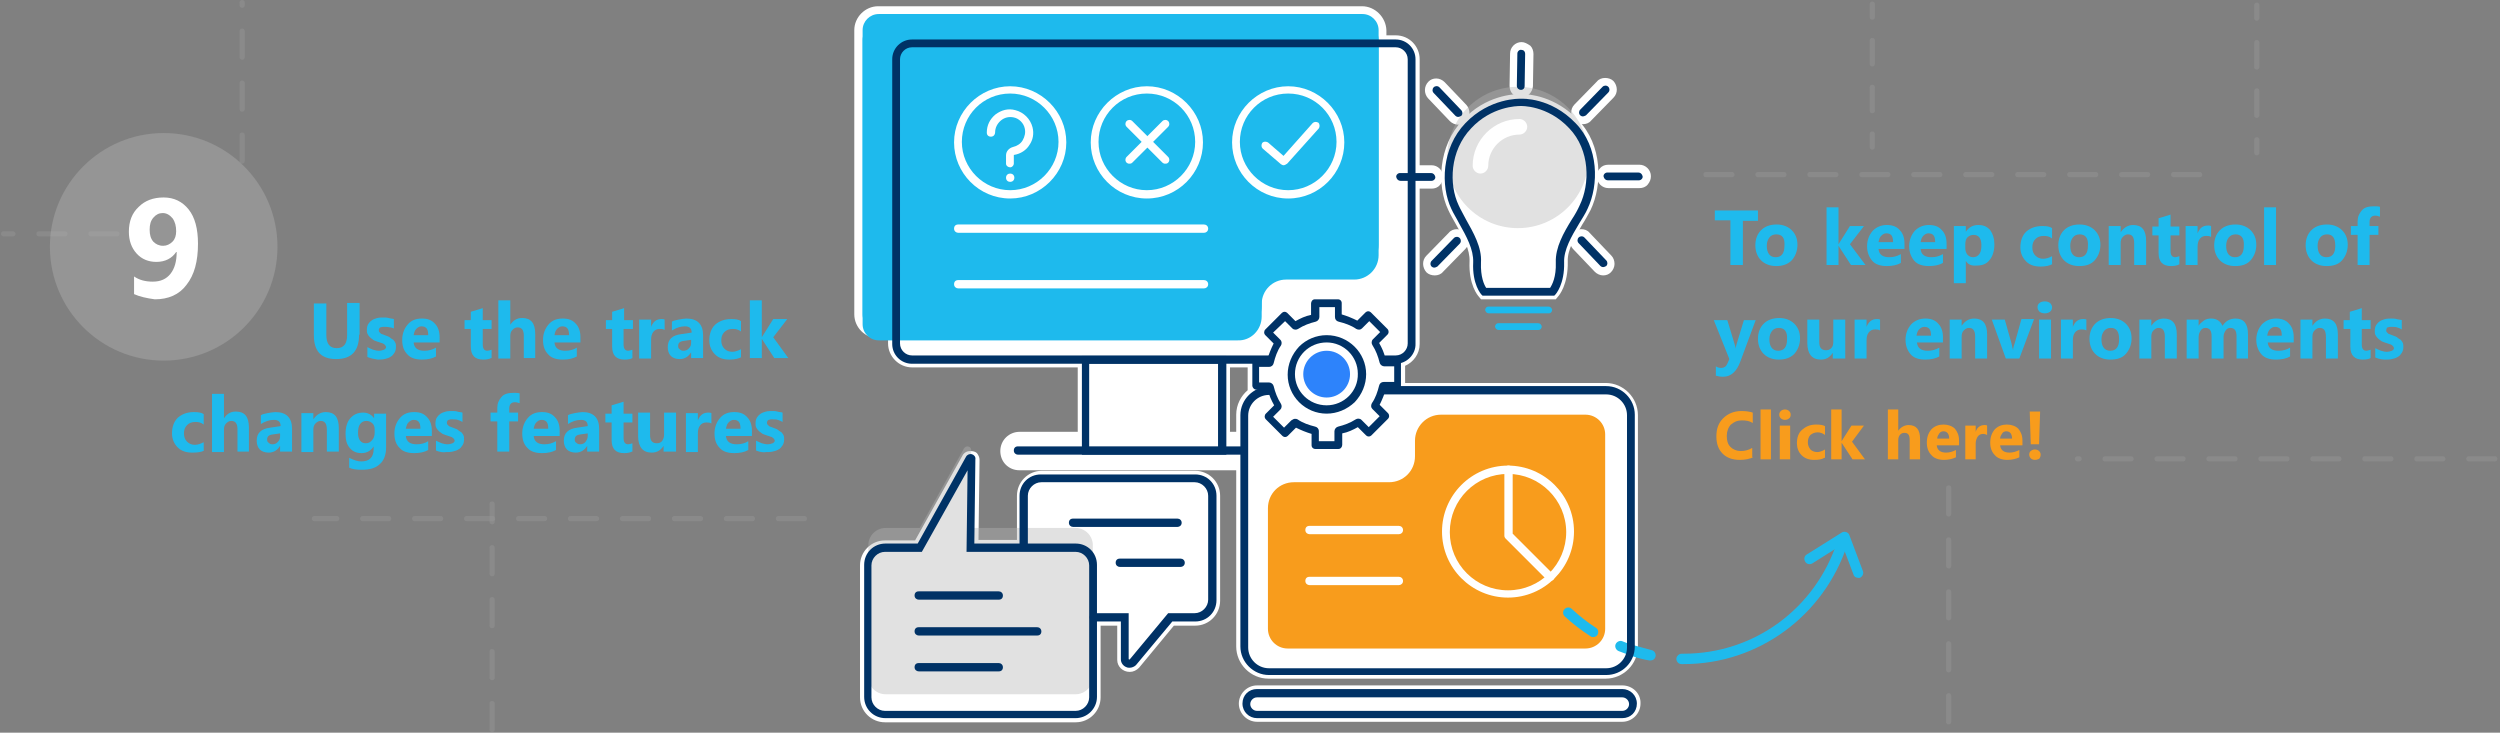 <?xml version="1.0" encoding="utf-8"?>
<!-- Generator: Adobe Illustrator 24.2.2, SVG Export Plug-In . SVG Version: 6.00 Build 0)  -->
<svg version="1.1" id="Layer_1" xmlns="http://www.w3.org/2000/svg" xmlns:xlink="http://www.w3.org/1999/xlink" x="0px" y="0px"
	 viewBox="0 0 481.1 141" style="enable-background:new 0 0 481.1 141;" xml:space="preserve">
<rect x="0" y="0" width="481.1" height="141" fill="#808080" stroke="none"/>
<style type="text/css">
	.st0{fill:#FFFFFF;}
	.st1{fill:#1EBAED;}
	.st2{fill:none;}
	.st3{fill:#003266;}
	.st4{fill:#F89C1C;}
	.st5{clip-path:url(#SVGID_2_);}
	.st6{opacity:0.7;clip-path:url(#SVGID_2_);}
	.st7{fill:#E6E6E6;}
	.st8{opacity:0.3;clip-path:url(#SVGID_2_);}
	.st9{fill:#2D83FB;}
	.st10{fill:#D54334;}
	.st11{opacity:0.4;}
	.st12{fill:#999999;}
	.st13{fill:#FF9900;}
	.st14{fill:#CAC9C2;}
	.st15{fill:#5072AA;}
	.st16{fill:#4D6796;}
	.st17{fill:#CC4232;}
	.st18{fill:#B23F33;}
	.st19{fill:#ECB02A;}
	.st20{fill:#C79732;}
	.st21{fill:#B3B3B3;}
	.st22{fill-rule:evenodd;clip-rule:evenodd;fill:#00ADEF;}
	.st23{fill:none;stroke:#003266;stroke-width:1.5;stroke-linejoin:round;stroke-miterlimit:10;}
	.st24{opacity:0.3;}
	.st25{opacity:0.35;}
	.st26{fill:#39B54A;}
	.st27{opacity:0.5;}
	.st28{opacity:0.15;}
	.st29{opacity:8.000000e-02;fill:none;stroke:#2D83FB;stroke-width:28;stroke-miterlimit:10;}
	.st30{fill:#003366;}
	.st31{opacity:0.2;fill:none;stroke:#1EBAED;stroke-width:14;stroke-miterlimit:10;}
	.st32{opacity:0.9;fill:none;stroke:#003366;stroke-width:2;stroke-linecap:round;stroke-miterlimit:10;}
	
		.st33{fill:none;stroke:#FFFFFF;stroke-width:0.65;stroke-linecap:round;stroke-linejoin:round;stroke-miterlimit:10;stroke-dasharray:4;}
	.st34{opacity:0.4;fill:none;stroke:#B3B3B3;stroke-miterlimit:10;}
	.st35{fill:none;stroke:#FFFFFF;stroke-width:1.2;stroke-linecap:round;stroke-linejoin:round;stroke-miterlimit:10;}
	.st36{fill:none;stroke:#F89C1C;stroke-width:2;stroke-linecap:round;stroke-miterlimit:10;}
	.st37{opacity:0.48;}
	.st38{fill:#CECECE;}
	.st39{fill:#7B83EB;}
	.st40{opacity:0.1;enable-background:new    ;}
	.st41{opacity:0.2;enable-background:new    ;}
	.st42{fill:#5059C9;}
	.st43{fill:#4B53BC;}
</style>
<g>
	<g>
		<path class="st0" d="M196.2,89.7c-1.6,0-2.9-1.3-2.9-2.9s1.3-2.9,2.9-2.9h51.6c1.6,0,2.9,1.3,2.9,2.9s-1.3,2.9-2.9,2.9H196.2z"/>
	</g>
	<g>
		<path class="st0" d="M247.8,84.6c1.2,0,2.2,1,2.2,2.2c0,1.2-1,2.2-2.2,2.2h-51.6c-1.2,0-2.2-1-2.2-2.2c0-1.2,1-2.2,2.2-2.2H247.8
			 M247.8,83.1h-51.6c-2,0-3.7,1.6-3.7,3.7s1.6,3.7,3.7,3.7h51.6c2,0,3.7-1.6,3.7-3.7S249.8,83.1,247.8,83.1L247.8,83.1z"/>
	</g>
</g>
<g>
	<g>
		<path class="st0" d="M168.9,64.4c-2.1,0-3.8-1.7-3.8-3.8V5.8c0-2.1,1.7-3.8,3.8-3.8h93.1c2.1,0,3.8,1.7,3.8,3.8v41.4
			c0,3-2.4,5.4-5.4,5.4h-13.1c-2.2,0-3.9,1.8-3.9,3.9v2.4c0,3-2.4,5.4-5.4,5.4H168.9z"/>
	</g>
	<g>
		<path class="st0" d="M262.1,2.7c1.7,0,3.1,1.4,3.1,3.1v41.4c0,2.6-2.1,4.7-4.7,4.7h-13.1c-2.6,0-4.7,2.1-4.7,4.7v2.4
			c0,2.6-2.1,4.7-4.7,4.7h-69.1c-1.7,0-3.1-1.4-3.1-3.1V5.8c0-1.7,1.4-3.1,3.1-3.1H262.1 M262.1,1.2h-93.1c-2.5,0-4.6,2.1-4.6,4.6
			v54.7c0,2.5,2.1,4.6,4.6,4.6h69.1c3.4,0,6.2-2.8,6.2-6.2v-2.4c0-1.7,1.4-3.2,3.2-3.2h13.1c3.4,0,6.2-2.8,6.2-6.2V5.8
			C266.7,3.3,264.6,1.2,262.1,1.2L262.1,1.2z"/>
	</g>
</g>
<g>
	<g>
		<g>
			<path class="st0" d="M244.2,129.9c-3,0-5.5-2.5-5.5-5.5V79.9c0-2.1,1.2-3.9,2.9-4.8l-0.7,0l0-5.1H236v17.5h-27.8V70h-32.6
				c-2.1,0-3.8-1.7-3.8-3.8V11.4c0-2.1,1.7-3.8,3.8-3.8h93.1c2.1,0,3.8,1.7,3.8,3.8v21.2l3.1,0c0.8,0,1.5,0.7,1.5,1.5
				c0,0.4-0.2,0.8-0.4,1c-0.3,0.3-0.6,0.4-1,0.4l-3.1,0v30.6c0,1.8-1.2,3.2-2.8,3.7l0,4.5h39.4c3,0,5.5,2.5,5.5,5.5v44.6
				c0,3-2.5,5.5-5.5,5.5H244.2z"/>
		</g>
		<g>
			<path class="st0" d="M268.6,8.3c1.7,0,3.1,1.4,3.1,3.1v21.9l3.8,0c0,0,0,0,0,0c0.4,0,0.7,0.3,0.7,0.7c0,0.4-0.3,0.7-0.7,0.7
				l-3.8,0v31.3c0,1.7-1.4,3.1-3.1,3.1h-2.1H266c0,0.1,0.1,0.2,0.1,0.4c0,0.1,0.1,0.1,0.1,0.1c0,0,0,0,0,0l2.7,0l0,4.5l-2.7,0
				c-0.1,0-0.1,0-0.1,0.1c-0.1,0.3-0.1,0.5-0.2,0.8h0.3h42.9c2.6,0,4.7,2.1,4.7,4.7v44.6c0,2.6-2.1,4.7-4.7,4.7h-64.9
				c-2.6,0-4.7-2.1-4.7-4.7V79.9c0-2.6,2.1-4.7,4.7-4.7h0.4c-0.1-0.2-0.1-0.5-0.2-0.7c0-0.1-0.1-0.1-0.1-0.1c0,0,0,0,0,0l-2.7,0
				l0-4.5l2.7,0c0.1,0,0.1,0,0.1-0.1c0-0.2,0.1-0.3,0.1-0.4h-0.3h-9v17.5h-26.3V69.2h-33.4c-1.7,0-3.1-1.4-3.1-3.1V11.4
				c0-1.7,1.4-3.1,3.1-3.1H268.6 M268.6,6.8h-93.1c-2.5,0-4.6,2.1-4.6,4.6v54.7c0,2.5,2.1,4.6,4.6,4.6h31.9v16v1.5h1.5h26.3h1.5
				v-1.5v-16h3.4l0,3.6l0,0.8c-1.3,1.1-2.2,2.8-2.2,4.7v44.6c0,3.4,2.8,6.2,6.2,6.2h64.9c3.4,0,6.2-2.8,6.2-6.2V79.9
				c0-3.4-2.8-6.2-6.2-6.2h-38.6l0-3.3c1.6-0.7,2.8-2.3,2.8-4.2V36.3l2.3,0c0.6,0,1.2-0.2,1.6-0.7c0.4-0.4,0.6-1,0.6-1.6
				c0-1.2-1-2.2-2.2-2.2l-2.3,0V11.4C273.2,8.9,271.2,6.8,268.6,6.8L268.6,6.8z"/>
		</g>
	</g>
	<g>
		<g>
			<path class="st0" d="M241.9,138.2c-1.5,0-2.8-1.2-2.8-2.8s1.2-2.8,2.8-2.8h70.3c1.5,0,2.8,1.2,2.8,2.8s-1.2,2.8-2.8,2.8H241.9z"
				/>
		</g>
		<g>
			<path class="st0" d="M312.2,133.4c1.1,0,2,0.9,2,2c0,1.1-0.9,2-2,2h-70.3c-1.1,0-2-0.9-2-2c0-1.1,0.9-2,2-2H312.2 M312.2,131.9
				h-70.3c-1.9,0-3.5,1.6-3.5,3.5c0,1.9,1.6,3.5,3.5,3.5h70.3c1.9,0,3.5-1.6,3.5-3.5C315.8,133.5,314.2,131.9,312.2,131.9
				L312.2,131.9z"/>
		</g>
	</g>
	<g>
		<g>
			<path class="st0" d="M285.1,56.6c-0.1-0.1-1.8-2-1.6-6.2c0.1-2.5-1.3-5-2.7-7.5c-0.5-1-1.1-1.9-1.5-2.8
				c-2.1-4.4-1.9-11.7,2.7-16.5c4.3-4.5,9.5-4.7,10.5-4.7c0,0,0.2,0,0.3,0c1.4,0,6.1,0.3,10.3,4.7c4.5,4.6,4.5,11.9,2.3,16.5
				c-0.4,0.9-1,1.8-1.6,2.8c-1.5,2.5-3,5.1-2.9,7.5c0.1,4.2-1.6,6.1-1.7,6.2l-0.2,0.2l-13.7,0L285.1,56.6z"/>
		</g>
		<g>
			<path class="st0" d="M292.8,19.6c1,0,5.7,0.2,9.8,4.4c4.4,4.6,4.1,11.6,2.2,15.6c-1.6,3.3-4.6,7-4.5,10.7c0.1,4-1.5,5.7-1.5,5.7
				l-13.1,0c0,0-1.6-1.7-1.4-5.7c0.2-3.7-2.8-7.4-4.3-10.7c-1.9-4-1.9-10.9,2.5-15.6c4.1-4.3,9.1-4.5,9.9-4.5c0.1,0,0.1,0,0.1,0
				S292.7,19.6,292.8,19.6 M292.8,18.1c-0.1,0-0.2,0-0.2,0c0,0-0.1,0-0.1,0c-1.1,0-6.6,0.2-11,5c-4.8,5-5,12.7-2.8,17.3
				c0.4,0.9,1,1.9,1.5,2.8c1.4,2.4,2.7,4.9,2.6,7.1c-0.2,4.5,1.6,6.6,1.8,6.8l0.4,0.5l0.7,0l13.1,0l0.6,0l0.4-0.5
				c0.2-0.2,2-2.3,1.9-6.8c-0.1-2.2,1.4-4.7,2.8-7.1c0.6-0.9,1.1-1.9,1.6-2.8c2.3-4.8,2.3-12.5-2.4-17.3
				C299.3,18.5,294.3,18.1,292.8,18.1L292.8,18.1z"/>
		</g>
	</g>
	<g>
		<g>
			<path class="st0" d="M292.7,18c-0.8,0-1.5-0.7-1.5-1.5l0.1-6.2c0-0.8,0.7-1.5,1.5-1.5c0.4,0,0.8,0.2,1.1,0.4
				c0.3,0.3,0.4,0.7,0.4,1l-0.1,6.2C294.2,17.4,293.5,18,292.7,18L292.7,18z"/>
		</g>
		<g>
			<path class="st0" d="M292.8,9.6c0.4,0,0.7,0.3,0.7,0.7l-0.1,6.2c0,0.4-0.3,0.7-0.7,0.7c0,0,0,0,0,0c-0.4,0-0.7-0.3-0.7-0.7
				l0.1-6.2C292,10,292.4,9.6,292.8,9.6C292.8,9.6,292.8,9.6,292.8,9.6 M292.8,8.1L292.8,8.1L292.8,8.1c-1.2,0-2.2,1-2.2,2.2
				l-0.1,6.2c0,0.6,0.2,1.2,0.6,1.6c0.4,0.4,1,0.7,1.6,0.7c1.2,0,2.2-1,2.3-2.2l0.1-6.2c0-0.6-0.2-1.2-0.6-1.6
				C293.9,8.4,293.4,8.1,292.8,8.1L292.8,8.1L292.8,8.1z"/>
		</g>
	</g>
	<g>
		<g>
			<path class="st0" d="M304.6,23.1c-0.4,0-0.8-0.2-1-0.4c-0.3-0.3-0.4-0.6-0.4-1c0-0.4,0.1-0.8,0.4-1l4.3-4.4
				c0.3-0.3,0.7-0.4,1.1-0.4c0.4,0,0.8,0.2,1,0.4c0.3,0.3,0.4,0.6,0.4,1c0,0.4-0.1,0.8-0.4,1l-4.3,4.4C305.4,23,305,23.1,304.6,23.1
				z"/>
		</g>
		<g>
			<path class="st0" d="M308.9,16.5c0.2,0,0.4,0.1,0.5,0.2c0.3,0.3,0.3,0.7,0,1l-4.3,4.4c-0.1,0.1-0.3,0.2-0.5,0.2
				c-0.2,0-0.4-0.1-0.5-0.2c-0.3-0.3-0.3-0.7,0-1l4.3-4.4C308.6,16.6,308.7,16.5,308.9,16.5 M308.9,15c-0.6,0-1.2,0.2-1.6,0.7
				l-4.3,4.4c-0.9,0.9-0.8,2.3,0,3.2c0.4,0.4,1,0.6,1.6,0.6c0.6,0,1.2-0.2,1.6-0.7l4.3-4.4c0.9-0.9,0.8-2.3,0-3.2
				C310.1,15.2,309.5,15,308.9,15L308.9,15z"/>
		</g>
	</g>
	<g>
		<g>
			<path class="st0" d="M276,52.2c-0.4,0-0.8-0.2-1-0.4c-0.6-0.6-0.6-1.5,0-2.1l4.3-4.4c0.3-0.3,0.7-0.4,1.1-0.4
				c0.4,0,0.8,0.2,1,0.4c0.3,0.3,0.4,0.6,0.4,1c0,0.4-0.1,0.8-0.4,1l-4.3,4.4C276.8,52.1,276.4,52.2,276,52.2z"/>
		</g>
		<g>
			<path class="st0" d="M280.4,45.6c0.2,0,0.4,0.1,0.5,0.2c0.3,0.3,0.3,0.7,0,1l-4.3,4.4c-0.1,0.1-0.3,0.2-0.5,0.2
				c-0.2,0-0.4-0.1-0.5-0.2c-0.3-0.3-0.3-0.7,0-1l4.3-4.4C280,45.7,280.2,45.6,280.4,45.6 M280.4,44.1c-0.6,0-1.2,0.2-1.6,0.7
				l-4.3,4.4c-0.9,0.9-0.8,2.3,0,3.2c0.4,0.4,1,0.6,1.6,0.6c0.6,0,1.2-0.2,1.6-0.7l4.3-4.4c0.9-0.9,0.8-2.3,0-3.2
				C281.5,44.4,280.9,44.1,280.4,44.1L280.4,44.1z"/>
		</g>
	</g>
	<g>
		<g>
			<path class="st0" d="M309.4,35.4c-0.8,0-1.5-0.7-1.5-1.5c0-0.4,0.2-0.8,0.4-1c0.3-0.3,0.6-0.4,1-0.4l6,0c0.8,0,1.5,0.7,1.5,1.5
				c0,0.4-0.2,0.8-0.4,1c-0.3,0.3-0.6,0.4-1,0.4L309.4,35.4L309.4,35.4z"/>
		</g>
		<g>
			<path class="st0" d="M315.5,33.2c0.4,0,0.7,0.3,0.7,0.7s-0.3,0.7-0.7,0.7l-6,0c0,0,0,0,0,0c-0.4,0-0.7-0.3-0.7-0.7
				c0-0.4,0.3-0.7,0.7-0.7L315.5,33.2C315.5,33.2,315.5,33.2,315.5,33.2 M315.5,31.7L315.5,31.7l-6,0c-0.6,0-1.2,0.2-1.6,0.7
				c-0.4,0.4-0.7,1-0.6,1.6c0,1.2,1,2.2,2.2,2.2l6,0c0.6,0,1.2-0.2,1.6-0.7s0.6-1,0.6-1.6C317.7,32.7,316.7,31.7,315.5,31.7
				L315.5,31.7z"/>
		</g>
	</g>
	<g>
		<g>
			<path class="st0" d="M308.5,52.1c-0.4,0-0.8-0.2-1.1-0.5l-4.2-4.4c-0.6-0.6-0.5-1.5,0-2.1c0.3-0.3,0.6-0.4,1-0.4
				c0.4,0,0.8,0.2,1.1,0.5l4.2,4.4c0.3,0.3,0.4,0.7,0.4,1.1c0,0.4-0.2,0.8-0.5,1C309.3,52,308.9,52.1,308.5,52.1z"/>
		</g>
		<g>
			<path class="st0" d="M304.3,45.6c0.2,0,0.4,0.1,0.5,0.2l4.2,4.4c0.3,0.3,0.3,0.7,0,1c-0.1,0.1-0.3,0.2-0.5,0.2
				c-0.2,0-0.4-0.1-0.5-0.2l-4.2-4.4c-0.3-0.3-0.3-0.7,0-1C304,45.6,304.1,45.6,304.3,45.6 M304.3,44.1c-0.6,0-1.1,0.2-1.5,0.6
				c-0.9,0.9-0.9,2.3-0.1,3.2l4.2,4.4c0.4,0.4,1,0.7,1.6,0.7c0.6,0,1.1-0.2,1.5-0.6c0.4-0.4,0.7-1,0.7-1.6c0-0.6-0.2-1.2-0.6-1.6
				l-4.2-4.4C305.5,44.3,304.9,44.1,304.3,44.1L304.3,44.1z"/>
		</g>
	</g>
	<g>
		<g>
			<path class="st0" d="M280.6,23.2c-0.4,0-0.8-0.2-1.1-0.5l-4.2-4.4c-0.3-0.3-0.4-0.7-0.4-1.1c0-0.4,0.2-0.8,0.5-1
				c0.3-0.3,0.6-0.4,1-0.4c0.4,0,0.8,0.2,1.1,0.5l4.2,4.4c0.3,0.3,0.4,0.7,0.4,1.1c0,0.4-0.2,0.8-0.5,1
				C281.4,23,281,23.2,280.6,23.2z"/>
		</g>
		<g>
			<path class="st0" d="M276.4,16.6c0.2,0,0.4,0.1,0.5,0.2l4.2,4.4c0.3,0.3,0.3,0.7,0,1c-0.1,0.1-0.3,0.2-0.5,0.2
				c-0.2,0-0.4-0.1-0.5-0.2l-4.2-4.4c-0.3-0.3-0.3-0.7,0-1C276.1,16.7,276.2,16.6,276.4,16.6 M276.4,15.1c-0.6,0-1.1,0.2-1.5,0.6
				c-0.9,0.9-0.9,2.3-0.1,3.2l4.2,4.4c0.4,0.4,1,0.7,1.6,0.7c0.6,0,1.1-0.2,1.5-0.6c0.9-0.9,0.9-2.3,0.1-3.2l-4.2-4.4
				C277.6,15.4,277,15.1,276.4,15.1L276.4,15.1z"/>
		</g>
	</g>
	<g>
		<g>
			<path class="st0" d="M170.3,138.2c-2.3,0-4.1-1.8-4.1-4.1v-25.4c0-2.3,1.8-4.1,4.1-4.1h6.2l9.3-16.7c0.2-0.3,0.5-0.5,0.9-0.5
				c0.3,0,0.5,0.1,0.7,0.3c0.2,0.2,0.3,0.4,0.3,0.7l-0.2,16.2h8.9v-9.3c0-2.3,1.8-4.1,4.1-4.1H230c2.3,0,4.1,1.8,4.1,4.1v20.1
				c0,2.3-1.8,4.1-4.1,4.1h-4.4l-6.9,8.4c-0.3,0.4-0.7,0.6-1.2,0.6c-0.9,0-1.6-0.7-1.6-1.6v-7.3h-4.7v14.6c0,2.3-1.8,4.1-4.1,4.1
				H170.3z"/>
		</g>
		<g>
			<path class="st0" d="M186.7,88.3c0.1,0,0.3,0.1,0.3,0.3l-0.3,16.9h10.7l-0.2-0.2v-9.8c0-1.8,1.5-3.3,3.3-3.3H230
				c1.8,0,3.3,1.5,3.3,3.3v20.1c0,1.8-1.5,3.3-3.3,3.3h-4.8l-7.2,8.6c-0.2,0.2-0.4,0.3-0.6,0.3c-0.4,0-0.9-0.3-0.9-0.8v-8.1h-6
				l-0.2-0.2v15.6c0,1.8-1.5,3.3-3.3,3.3h-36.6c-1.8,0-3.3-1.5-3.3-3.3v-25.4c0-1.8,1.5-3.3,3.3-3.3h6.6l9.5-17.1
				C186.6,88.3,186.6,88.3,186.7,88.3 M186.7,86.8C186.7,86.8,186.7,86.8,186.7,86.8c-0.6,0-1.2,0.3-1.5,0.9l-9.1,16.3h-5.8
				c-2.7,0-4.8,2.2-4.8,4.8v25.4c0,2.7,2.2,4.8,4.8,4.8H207c2.7,0,4.8-2.2,4.8-4.8v-13.8h3.2v6.6c0,1.3,1.1,2.3,2.4,2.3
				c0.7,0,1.3-0.3,1.8-0.8l6.7-8.1h4.1c2.7,0,4.8-2.2,4.8-4.8V95.4c0-2.7-2.2-4.8-4.8-4.8h-29.5c-2.7,0-4.8,2.2-4.8,4.8v8.5h-7.4
				l0.2-15.4c0-0.5-0.2-0.9-0.5-1.3C187.7,86.9,187.2,86.8,186.7,86.8L186.7,86.8L186.7,86.8z"/>
		</g>
	</g>
</g>
<g>
	<path class="st1" d="M242.8,58.9v-2.4c0-2.6,2.1-4.7,4.7-4.7h13.1c2.6,0,4.7-2.1,4.7-4.7V5.8c0-1.7-1.4-3.1-3.1-3.1l-93.1,0
		c-1.7,0-3.1,1.4-3.1,3.1v54.7c0,1.7,1.4,3.1,3.1,3.1h69.1C240.7,63.6,242.8,61.5,242.8,58.9z"/>
</g>
<g>
	<rect class="st2" width="481.1" height="141"/>
</g>
<g class="st11">
	<path class="st21" d="M207,133.6h-36.6c-1.8,0-3.3-1.5-3.3-3.3v-25.4c0-1.8,1.5-3.3,3.3-3.3h6.6l8.5-15.3c0.4-0.7,1.5-0.4,1.4,0.4
		l-0.2,14.9H207c1.8,0,3.3,1.5,3.3,3.3v25.4C210.3,132.1,208.8,133.6,207,133.6z"/>
</g>
<g>
	<path class="st4" d="M272.3,84.8v3c0,2.8-2.2,5-5,5h-18.3c-2.8,0-5,2.2-5,5v23.2c0,2.1,1.7,3.8,3.8,3.8h57.3c2.1,0,3.8-1.7,3.8-3.8
		V83.6c0-2.1-1.7-3.8-3.8-3.8h-27.8C274.5,79.8,272.3,82.1,272.3,84.8z"/>
</g>
<g>
	<path class="st1" d="M242.8,60.9v-2.4c0-2.6,2.1-4.7,4.7-4.7h13.1c2.6,0,4.7-2.1,4.7-4.7V7.7c0-1.7-1.4-3.1-3.1-3.1l-93.1,0
		c-1.7,0-3.1,1.4-3.1,3.1v54.7c0,1.7,1.4,3.1,3.1,3.1h69.1C240.7,65.6,242.8,63.5,242.8,60.9z"/>
</g>
<g class="st11">
	<circle class="st21" cx="292.1" cy="30.3" r="13.6"/>
</g>
<g>
	<rect x="0" y="0.1" class="st2" width="481.1" height="141"/>
</g>
<g>
	<g>
		<path class="st3" d="M253.1,86.4c-0.2,0-0.4-0.1-0.5-0.2c-0.1-0.1-0.2-0.3-0.2-0.5l0-2.2c-1-0.3-2-0.7-3-1.2l-1.6,1.6
			c-0.1,0.1-0.3,0.2-0.5,0.2c-0.2,0-0.4-0.1-0.5-0.2l-3.2-3.2c-0.3-0.3-0.3-0.8,0-1.1l1.6-1.6c-0.5-0.9-1-1.9-1.2-3l-2.2,0
			c0,0,0,0,0,0c-0.4,0-0.7-0.3-0.8-0.7l0-4.5c0-0.2,0.1-0.4,0.2-0.5c0.1-0.1,0.3-0.2,0.5-0.2l2.2,0c0.3-1,0.7-2,1.2-3l-1.6-1.6
			c-0.3-0.3-0.3-0.8,0-1.1l3.2-3.2c0.1-0.1,0.3-0.2,0.5-0.2c0,0,0,0,0,0c0.2,0,0.4,0.1,0.5,0.2l1.6,1.6c0.9-0.5,1.9-1,3-1.2l0-2.2
			c0-0.4,0.3-0.8,0.7-0.8l4.5,0c0,0,0,0,0,0c0.2,0,0.4,0.1,0.5,0.2c0.1,0.1,0.2,0.3,0.2,0.5l0,2.2c1,0.3,2,0.7,3,1.2l1.6-1.6
			c0.1-0.1,0.3-0.2,0.5-0.2c0,0,0,0,0,0c0.2,0,0.4,0.1,0.5,0.2l3.2,3.2c0.3,0.3,0.3,0.8,0,1.1l-1.6,1.6c0.5,0.9,1,1.9,1.2,3l2.2,0
			c0,0,0,0,0,0c0.4,0,0.7,0.3,0.8,0.7l0,4.5c0,0.2-0.1,0.4-0.2,0.5c-0.1,0.1-0.3,0.2-0.5,0.2l-2.2,0c-0.3,1-0.7,2-1.2,3l1.6,1.6
			c0.3,0.3,0.3,0.8,0,1.1l-3.2,3.2c-0.1,0.1-0.3,0.2-0.5,0.2c0,0,0,0,0,0c-0.2,0-0.4-0.1-0.5-0.2l-1.6-1.6c-0.9,0.5-1.9,1-3,1.2
			l0,2.2c0,0.4-0.3,0.8-0.7,0.8L253.1,86.4C253.1,86.4,253.1,86.4,253.1,86.4z M249.2,80.6c0.2,0,0.3,0,0.5,0.1
			c1,0.7,2.2,1.1,3.4,1.4c0.4,0.1,0.7,0.4,0.7,0.9l0,1.9l3,0l0-1.9c0-0.4,0.3-0.8,0.7-0.9c1.2-0.3,2.3-0.7,3.4-1.4
			c0.3-0.2,0.8-0.2,1.1,0.1l1.4,1.4l2.1-2.1l-1.4-1.4c-0.3-0.3-0.3-0.7-0.1-1.1c0.7-1,1.1-2.2,1.4-3.4c0.1-0.4,0.4-0.7,0.9-0.7l2,0
			l0-3l-1.9,0c-0.4,0-0.8-0.3-0.9-0.7c-0.3-1.2-0.7-2.3-1.4-3.4c-0.2-0.3-0.2-0.8,0.1-1.1l1.4-1.4l-2.1-2.1l-1.4,1.4
			c-0.3,0.3-0.7,0.3-1.1,0.1c-1-0.7-2.2-1.1-3.4-1.4c-0.4-0.1-0.7-0.4-0.7-0.9l0-1.9l-3,0l0,1.9c0,0.4-0.3,0.8-0.7,0.9
			c-1.2,0.3-2.3,0.7-3.4,1.4c-0.3,0.2-0.8,0.2-1.1-0.1l-1.4-1.4L245,64l1.4,1.4c0.3,0.3,0.3,0.8,0.1,1.1c-0.7,1-1.1,2.2-1.4,3.4
			c-0.1,0.4-0.4,0.7-0.9,0.7l-1.9,0l0,3l1.9,0c0.4,0,0.8,0.3,0.9,0.7c0.3,1.2,0.7,2.3,1.4,3.4c0.2,0.3,0.2,0.8-0.1,1.1l-1.4,1.4
			l2.1,2.1l1.4-1.4C248.8,80.7,249,80.6,249.2,80.6z M252.3,83C252.3,83,252.3,83,252.3,83L252.3,83z M248.9,82
			C248.9,82,248.9,82,248.9,82C248.9,82,248.9,82,248.9,82z M260.9,81.9C260.9,81.9,260.9,81.9,260.9,81.9L260.9,81.9z M265.2,77.6
			L265.2,77.6C265.2,77.6,265.2,77.6,265.2,77.6z M266.9,74.5C266.9,74.5,266.9,74.5,266.9,74.5C266.9,74.5,266.9,74.5,266.9,74.5z
			 M243.7,69.5C243.7,69.5,243.7,69.5,243.7,69.5C243.7,69.5,243.7,69.5,243.7,69.5z M244.3,69C244.3,69,244.3,69,244.3,69L244.3,69
			z M265.1,66.3L265.1,66.3C265.1,66.3,265.1,66.3,265.1,66.3z M245.3,65.6C245.3,65.6,245.3,65.6,245.3,65.6
			C245.3,65.6,245.3,65.6,245.3,65.6z M260.9,62.1C260.9,62.1,260.9,62.1,260.9,62.1L260.9,62.1z M248.8,62
			C248.8,62,248.8,62,248.8,62C248.8,62,248.8,62,248.8,62z M258.2,61L258.2,61C258.2,61,258.2,61,258.2,61z M252.7,60.4
			C252.7,60.4,252.7,60.4,252.7,60.4C252.7,60.4,252.7,60.4,252.7,60.4z M257.7,60.4C257.7,60.4,257.8,60.4,257.7,60.4
			C257.8,60.4,257.7,60.4,257.7,60.4z"/>
	</g>
	<g>
		<path class="st3" d="M255.3,79.6c-2,0-3.9-0.8-5.3-2.2c-1.4-1.4-2.2-3.3-2.2-5.3s0.8-3.9,2.2-5.4c1.4-1.4,3.3-2.2,5.3-2.2
			c0,0,0,0,0,0c4.2,0,7.6,3.4,7.6,7.5c0,2-0.8,3.9-2.2,5.4C259.2,78.8,257.3,79.6,255.3,79.6C255.3,79.6,255.3,79.6,255.3,79.6z
			 M255.3,65.9C255.3,65.9,255.3,65.9,255.3,65.9c-3.4,0-6.1,2.7-6.1,6.1c0,3.3,2.7,6,6.1,6c0,0,0,0,0,0c3.3,0,6.1-2.7,6-6.1
			C261.3,68.6,258.6,65.9,255.3,65.9z"/>
	</g>
	<g>
		<circle class="st9" cx="255.3" cy="72" r="4.5"/>
	</g>
</g>
<g>
	<g>
		<path class="st1" d="M69.1,64.4c0,3.2-1.5,4.7-4.4,4.7c-2.9,0-4.3-1.5-4.3-4.6v-6.1h2.4v6.1c0,1.7,0.7,2.5,2,2.5
			c1.3,0,2-0.8,2-2.5v-6.2h2.4V64.4z"/>
	</g>
	<g>
		<path class="st1" d="M70.7,68.7v-1.9c0.4,0.2,0.8,0.4,1.1,0.5c0.4,0.1,0.7,0.2,1.1,0.2c0.4,0,0.7-0.1,1-0.2
			c0.2-0.1,0.4-0.3,0.4-0.5c0-0.1-0.1-0.3-0.2-0.4s-0.2-0.2-0.4-0.3c-0.2-0.1-0.4-0.1-0.6-0.2s-0.4-0.1-0.6-0.2
			c-0.3-0.1-0.6-0.2-0.8-0.4c-0.2-0.1-0.4-0.3-0.6-0.5c-0.2-0.2-0.3-0.4-0.4-0.6c-0.1-0.2-0.1-0.5-0.1-0.8c0-0.4,0.1-0.8,0.3-1.1
			c0.2-0.3,0.4-0.5,0.7-0.7c0.3-0.2,0.7-0.3,1-0.4c0.4-0.1,0.8-0.1,1.2-0.1c0.3,0,0.7,0,1,0.1c0.3,0.1,0.7,0.1,1,0.2v1.8
			C75.7,63.2,75.4,63,75,63c-0.3-0.1-0.7-0.1-1-0.1c-0.2,0-0.3,0-0.4,0c-0.1,0-0.3,0.1-0.4,0.1c-0.1,0.1-0.2,0.1-0.2,0.2
			c-0.1,0.1-0.1,0.2-0.1,0.3c0,0.1,0,0.3,0.1,0.4s0.2,0.2,0.3,0.3c0.1,0.1,0.3,0.1,0.5,0.2c0.2,0.1,0.3,0.1,0.5,0.2
			c0.3,0.1,0.6,0.2,0.8,0.4s0.5,0.3,0.6,0.4c0.2,0.2,0.3,0.4,0.4,0.6c0.1,0.2,0.1,0.5,0.1,0.8c0,0.4-0.1,0.8-0.3,1.1
			c-0.2,0.3-0.4,0.6-0.8,0.8c-0.3,0.2-0.7,0.3-1.1,0.4c-0.4,0.1-0.9,0.1-1.3,0.1C72.1,69.1,71.4,69,70.7,68.7z"/>
	</g>
	<g>
		<path class="st1" d="M84.5,65.9h-4.9c0.1,1.1,0.8,1.6,2.1,1.6c0.8,0,1.5-0.2,2.2-0.6v1.7c-0.7,0.4-1.6,0.6-2.7,0.6
			c-1.2,0-2.2-0.3-2.8-1c-0.7-0.7-1-1.6-1-2.8c0-1.2,0.4-2.2,1.1-3s1.6-1.1,2.7-1.1c1.1,0,1.9,0.3,2.5,1c0.6,0.6,0.9,1.5,0.9,2.6
			V65.9z M82.4,64.4c0-1.1-0.4-1.6-1.3-1.6c-0.4,0-0.7,0.2-1,0.5c-0.3,0.3-0.4,0.7-0.5,1.2H82.4z"/>
	</g>
	<g>
		<path class="st1" d="M94.5,68.9c-0.3,0.2-0.9,0.3-1.5,0.3c-1.6,0-2.4-0.8-2.4-2.5v-3.4h-1.2v-1.7h1.2v-1.6l2.3-0.7v2.3h1.7v1.7
			h-1.7v3c0,0.8,0.3,1.2,0.9,1.2c0.2,0,0.5-0.1,0.8-0.2V68.9z"/>
	</g>
	<g>
		<path class="st1" d="M103.1,68.9h-2.3v-4.3c0-1.1-0.4-1.6-1.2-1.6c-0.4,0-0.7,0.2-1,0.5s-0.4,0.7-0.4,1.2v4.3h-2.3V57.8h2.3v4.7h0
			c0.6-0.9,1.3-1.3,2.3-1.3c1.7,0,2.5,1,2.5,3.1V68.9z"/>
	</g>
	<g>
		<path class="st1" d="M111.6,65.9h-4.9c0.1,1.1,0.8,1.6,2.1,1.6c0.8,0,1.6-0.2,2.2-0.6v1.7c-0.7,0.4-1.6,0.6-2.7,0.6
			c-1.2,0-2.2-0.3-2.8-1c-0.7-0.7-1-1.6-1-2.8c0-1.2,0.4-2.2,1.1-3s1.6-1.1,2.7-1.1c1.1,0,1.9,0.3,2.5,1c0.6,0.6,0.9,1.5,0.9,2.6
			V65.9z M109.5,64.4c0-1.1-0.4-1.6-1.3-1.6c-0.4,0-0.7,0.2-1,0.5c-0.3,0.3-0.4,0.7-0.5,1.2H109.5z"/>
	</g>
	<g>
		<path class="st1" d="M121.7,68.9c-0.3,0.2-0.9,0.3-1.5,0.3c-1.6,0-2.4-0.8-2.4-2.5v-3.4h-1.2v-1.7h1.2v-1.6l2.3-0.7v2.3h1.7v1.7
			H120v3c0,0.8,0.3,1.2,0.9,1.2c0.2,0,0.5-0.1,0.8-0.2V68.9z"/>
	</g>
	<g>
		<path class="st1" d="M127.9,63.5c-0.3-0.2-0.6-0.2-1-0.2c-0.5,0-0.9,0.2-1.2,0.6c-0.3,0.4-0.4,0.9-0.4,1.5v3.6H123v-7.5h2.3v1.4h0
			c0.4-1,1-1.5,2-1.5c0.2,0,0.4,0,0.6,0.1V63.5z"/>
	</g>
	<g>
		<path class="st1" d="M135.2,68.9H133v-1.1h0c-0.5,0.8-1.2,1.3-2.2,1.3c-0.7,0-1.3-0.2-1.7-0.6c-0.4-0.4-0.6-1-0.6-1.7
			c0-1.5,0.9-2.3,2.6-2.5l2-0.3c0-0.8-0.4-1.2-1.3-1.2c-0.9,0-1.7,0.3-2.5,0.8v-1.7c0.3-0.2,0.8-0.3,1.3-0.4
			c0.6-0.1,1.1-0.2,1.5-0.2c2.1,0,3.2,1.1,3.2,3.2V68.9z M133,65.9v-0.5l-1.4,0.2c-0.8,0.1-1.1,0.4-1.1,1c0,0.3,0.1,0.5,0.3,0.6
			c0.2,0.2,0.4,0.3,0.7,0.3c0.4,0,0.8-0.1,1.1-0.5C132.9,66.7,133,66.4,133,65.9z"/>
	</g>
	<g>
		<path class="st1" d="M142.7,68.7c-0.5,0.3-1.3,0.5-2.3,0.5c-1.2,0-2.1-0.3-2.8-1s-1.1-1.6-1.1-2.7c0-1.3,0.4-2.3,1.1-3
			c0.8-0.7,1.8-1.1,3.1-1.1c0.9,0,1.5,0.1,1.9,0.4v2c-0.5-0.4-1-0.5-1.6-0.5c-0.7,0-1.2,0.2-1.6,0.6c-0.4,0.4-0.6,0.9-0.6,1.6
			c0,0.7,0.2,1.2,0.6,1.6c0.4,0.4,0.9,0.6,1.5,0.6c0.6,0,1.1-0.2,1.7-0.5V68.7z"/>
	</g>
	<g>
		<path class="st1" d="M151.7,68.9H149l-2.4-3.7h0v3.7h-2.3V57.8h2.3v7.1h0l2.2-3.5h2.7l-2.7,3.5L151.7,68.9z"/>
	</g>
	<g>
		<path class="st1" d="M39.3,86.7C38.8,87,38,87.1,37,87.1c-1.2,0-2.1-0.3-2.8-1s-1.1-1.6-1.1-2.7c0-1.3,0.4-2.3,1.1-3
			c0.8-0.7,1.8-1.1,3.1-1.1c0.9,0,1.5,0.1,1.9,0.4v2c-0.5-0.4-1-0.5-1.6-0.5c-0.7,0-1.2,0.2-1.6,0.6c-0.4,0.4-0.6,0.9-0.6,1.6
			c0,0.7,0.2,1.2,0.6,1.6c0.4,0.4,0.9,0.6,1.5,0.6c0.6,0,1.1-0.2,1.7-0.5V86.7z"/>
	</g>
	<g>
		<path class="st1" d="M48,86.9h-2.3v-4.3c0-1.1-0.4-1.6-1.2-1.6c-0.4,0-0.7,0.2-1,0.5s-0.4,0.7-0.4,1.2v4.3h-2.3V75.8h2.3v4.7h0
			c0.6-0.9,1.3-1.3,2.3-1.3c1.7,0,2.5,1,2.5,3.1V86.9z"/>
	</g>
	<g>
		<path class="st1" d="M56.1,86.9h-2.2v-1.1h0c-0.5,0.8-1.2,1.3-2.2,1.3c-0.7,0-1.3-0.2-1.7-0.6c-0.4-0.4-0.6-1-0.6-1.7
			c0-1.5,0.9-2.3,2.6-2.5l2-0.3c0-0.8-0.4-1.2-1.3-1.2c-0.9,0-1.7,0.3-2.5,0.8v-1.7c0.3-0.2,0.8-0.3,1.3-0.4
			c0.6-0.1,1.1-0.2,1.5-0.2c2.1,0,3.2,1.1,3.2,3.2V86.9z M53.9,83.9v-0.5l-1.4,0.2c-0.8,0.1-1.1,0.4-1.1,1c0,0.3,0.1,0.5,0.3,0.6
			c0.2,0.2,0.4,0.3,0.7,0.3c0.4,0,0.8-0.1,1.1-0.5C53.8,84.7,53.9,84.4,53.9,83.9z"/>
	</g>
	<g>
		<path class="st1" d="M65.2,86.9h-2.3v-4.2c0-1.2-0.4-1.7-1.2-1.7c-0.4,0-0.7,0.2-1,0.5s-0.4,0.7-0.4,1.2v4.3h-2.3v-7.5h2.3v1.2h0
			c0.6-0.9,1.4-1.4,2.4-1.4c1.7,0,2.5,1,2.5,3.1V86.9z"/>
	</g>
	<g>
		<path class="st1" d="M74.3,86.1c0,1.4-0.4,2.5-1.2,3.2c-0.8,0.8-2,1.1-3.5,1.1c-1,0-1.8-0.1-2.4-0.4v-1.9c0.8,0.4,1.6,0.7,2.3,0.7
			c0.8,0,1.4-0.2,1.8-0.6c0.4-0.4,0.6-1,0.6-1.7v-0.6h0c-0.5,0.8-1.3,1.3-2.3,1.3c-1,0-1.7-0.3-2.3-1s-0.8-1.6-0.8-2.7
			c0-1.3,0.3-2.3,0.9-3s1.4-1.1,2.5-1.1c0.9,0,1.6,0.4,2.1,1.1h0v-0.9h2.3V86.1z M72.1,83.3v-0.6c0-0.5-0.1-0.9-0.4-1.2
			C71.4,81.2,71,81,70.5,81c-0.5,0-0.9,0.2-1.2,0.6s-0.4,1-0.4,1.7c0,0.6,0.1,1.1,0.4,1.5c0.3,0.4,0.7,0.5,1.1,0.5
			c0.5,0,0.9-0.2,1.2-0.6C71.9,84.4,72.1,83.9,72.1,83.3z"/>
	</g>
	<g>
		<path class="st1" d="M83,83.9h-4.9c0.1,1.1,0.8,1.6,2.1,1.6c0.8,0,1.6-0.2,2.2-0.6v1.7c-0.7,0.4-1.6,0.6-2.7,0.6
			c-1.2,0-2.2-0.3-2.8-1c-0.7-0.7-1-1.6-1-2.8c0-1.2,0.4-2.2,1.1-3s1.6-1.1,2.7-1.1c1.1,0,1.9,0.3,2.5,1c0.6,0.6,0.9,1.5,0.9,2.6
			V83.9z M80.9,82.4c0-1.1-0.4-1.6-1.3-1.6c-0.4,0-0.7,0.2-1,0.5c-0.3,0.3-0.4,0.7-0.5,1.2H80.9z"/>
	</g>
	<g>
		<path class="st1" d="M83.9,86.7v-1.9c0.4,0.2,0.8,0.4,1.1,0.5c0.4,0.1,0.7,0.2,1.1,0.2c0.4,0,0.7-0.1,1-0.2
			c0.2-0.1,0.4-0.3,0.4-0.5c0-0.1-0.1-0.3-0.2-0.4s-0.2-0.2-0.4-0.3c-0.2-0.1-0.4-0.1-0.6-0.2s-0.4-0.1-0.6-0.2
			c-0.3-0.1-0.6-0.2-0.8-0.4c-0.2-0.1-0.4-0.3-0.6-0.5c-0.2-0.2-0.3-0.4-0.4-0.6c-0.1-0.2-0.1-0.5-0.1-0.8c0-0.4,0.1-0.8,0.3-1.1
			c0.2-0.3,0.4-0.5,0.7-0.7c0.3-0.2,0.7-0.3,1-0.4c0.4-0.1,0.8-0.1,1.2-0.1c0.3,0,0.7,0,1,0.1c0.3,0.1,0.7,0.1,1,0.2v1.8
			c-0.3-0.2-0.6-0.3-0.9-0.4c-0.3-0.1-0.7-0.1-1-0.1c-0.2,0-0.3,0-0.4,0c-0.1,0-0.3,0.1-0.4,0.1c-0.1,0.1-0.2,0.1-0.2,0.2
			c-0.1,0.1-0.1,0.2-0.1,0.3c0,0.1,0,0.3,0.1,0.4s0.2,0.2,0.3,0.3c0.1,0.1,0.3,0.1,0.5,0.2c0.2,0.1,0.3,0.1,0.5,0.2
			c0.3,0.1,0.6,0.2,0.8,0.4s0.5,0.3,0.6,0.4c0.2,0.2,0.3,0.4,0.4,0.6c0.1,0.2,0.1,0.5,0.1,0.8c0,0.4-0.1,0.8-0.3,1.1
			c-0.2,0.3-0.4,0.6-0.8,0.8c-0.3,0.2-0.7,0.3-1.1,0.4c-0.4,0.1-0.9,0.1-1.3,0.1C85.4,87.1,84.6,87,83.9,86.7z"/>
	</g>
	<g>
		<path class="st1" d="M100,77.6c-0.3-0.1-0.6-0.2-0.9-0.2c-0.7,0-1.1,0.4-1.1,1.2v0.8h1.7v1.7H98v5.8h-2.3v-5.8h-1.3v-1.7h1.3v-0.9
			c0-0.9,0.3-1.5,0.8-2.1s1.3-0.8,2.3-0.8c0.5,0,0.9,0,1.2,0.1V77.6z"/>
	</g>
	<g>
		<path class="st1" d="M107.6,83.9h-4.9c0.1,1.1,0.8,1.6,2.1,1.6c0.8,0,1.5-0.2,2.2-0.6v1.7c-0.7,0.4-1.6,0.6-2.7,0.6
			c-1.2,0-2.2-0.3-2.8-1c-0.7-0.7-1-1.6-1-2.8c0-1.2,0.4-2.2,1.1-3s1.6-1.1,2.7-1.1c1.1,0,1.9,0.3,2.5,1c0.6,0.6,0.9,1.5,0.9,2.6
			V83.9z M105.5,82.4c0-1.1-0.4-1.6-1.3-1.6c-0.4,0-0.7,0.2-1,0.5c-0.3,0.3-0.4,0.7-0.5,1.2H105.5z"/>
	</g>
	<g>
		<path class="st1" d="M115.2,86.9H113v-1.1h0c-0.5,0.8-1.2,1.3-2.2,1.3c-0.7,0-1.3-0.2-1.7-0.6c-0.4-0.4-0.6-1-0.6-1.7
			c0-1.5,0.9-2.3,2.6-2.5l2-0.3c0-0.8-0.4-1.2-1.3-1.2c-0.9,0-1.7,0.3-2.5,0.8v-1.7c0.3-0.2,0.8-0.3,1.3-0.4
			c0.6-0.1,1.1-0.2,1.5-0.2c2.1,0,3.2,1.1,3.2,3.2V86.9z M113.1,83.9v-0.5l-1.4,0.2c-0.8,0.1-1.1,0.4-1.1,1c0,0.3,0.1,0.5,0.3,0.6
			c0.2,0.2,0.4,0.3,0.7,0.3c0.4,0,0.8-0.1,1.1-0.5C112.9,84.7,113.1,84.4,113.1,83.9z"/>
	</g>
	<g>
		<path class="st1" d="M121.6,86.9c-0.3,0.2-0.9,0.3-1.5,0.3c-1.6,0-2.4-0.8-2.4-2.5v-3.4h-1.2v-1.7h1.2v-1.6l2.3-0.7v2.3h1.7v1.7
			h-1.7v3c0,0.8,0.3,1.2,0.9,1.2c0.2,0,0.5-0.1,0.8-0.2V86.9z"/>
	</g>
	<g>
		<path class="st1" d="M130,86.9h-2.3v-1.1h0c-0.6,0.9-1.3,1.3-2.3,1.3c-1.7,0-2.6-1.1-2.6-3.2v-4.5h2.3v4.3c0,1.1,0.4,1.6,1.3,1.6
			c0.4,0,0.7-0.1,1-0.4c0.2-0.3,0.4-0.7,0.4-1.2v-4.3h2.3V86.9z"/>
	</g>
	<g>
		<path class="st1" d="M136.9,81.5c-0.3-0.2-0.6-0.2-1-0.2c-0.5,0-0.9,0.2-1.2,0.6c-0.3,0.4-0.4,0.9-0.4,1.5v3.6H132v-7.5h2.3v1.4h0
			c0.4-1,1-1.5,2-1.5c0.2,0,0.4,0,0.6,0.1V81.5z"/>
	</g>
	<g>
		<path class="st1" d="M144.6,83.9h-4.9c0.1,1.1,0.8,1.6,2.1,1.6c0.8,0,1.6-0.2,2.2-0.6v1.7c-0.7,0.4-1.6,0.6-2.7,0.6
			c-1.2,0-2.2-0.3-2.8-1c-0.7-0.7-1-1.6-1-2.8c0-1.2,0.4-2.2,1.1-3s1.6-1.1,2.7-1.1c1.1,0,1.9,0.3,2.5,1c0.6,0.6,0.9,1.5,0.9,2.6
			V83.9z M142.5,82.4c0-1.1-0.4-1.6-1.3-1.6c-0.4,0-0.7,0.2-1,0.5c-0.3,0.3-0.4,0.7-0.5,1.2H142.5z"/>
	</g>
	<g>
		<path class="st1" d="M145.5,86.7v-1.9c0.4,0.2,0.8,0.4,1.1,0.5c0.4,0.1,0.7,0.2,1.1,0.2c0.4,0,0.7-0.1,1-0.2
			c0.2-0.1,0.4-0.3,0.4-0.5c0-0.1-0.1-0.3-0.2-0.4s-0.2-0.2-0.4-0.3c-0.2-0.1-0.4-0.1-0.6-0.2s-0.4-0.1-0.6-0.2
			c-0.3-0.1-0.6-0.2-0.8-0.4c-0.2-0.1-0.4-0.3-0.6-0.5c-0.2-0.2-0.3-0.4-0.4-0.6c-0.1-0.2-0.1-0.5-0.1-0.8c0-0.4,0.1-0.8,0.3-1.1
			c0.2-0.3,0.4-0.5,0.7-0.7c0.3-0.2,0.7-0.3,1-0.4c0.4-0.1,0.8-0.1,1.2-0.1c0.3,0,0.7,0,1,0.1c0.3,0.1,0.7,0.1,1,0.2v1.8
			c-0.3-0.2-0.6-0.3-0.9-0.4c-0.3-0.1-0.7-0.1-1-0.1c-0.2,0-0.3,0-0.4,0c-0.1,0-0.3,0.1-0.4,0.1c-0.1,0.1-0.2,0.1-0.2,0.2
			c-0.1,0.1-0.1,0.2-0.1,0.3c0,0.1,0,0.3,0.1,0.4s0.2,0.2,0.3,0.3c0.1,0.1,0.3,0.1,0.5,0.2c0.2,0.1,0.3,0.1,0.5,0.2
			c0.3,0.1,0.6,0.2,0.8,0.4s0.5,0.3,0.6,0.4c0.2,0.2,0.3,0.4,0.4,0.6c0.1,0.2,0.1,0.5,0.1,0.8c0,0.4-0.1,0.8-0.3,1.1
			c-0.2,0.3-0.4,0.6-0.8,0.8c-0.3,0.2-0.7,0.3-1.1,0.4c-0.4,0.1-0.9,0.1-1.3,0.1C147,87.1,146.2,87,145.5,86.7z"/>
	</g>
</g>
<g>
	<g>
		<g>
			<path class="st1" d="M338.4,42.5h-3V51H333v-8.6h-3v-1.9h8.3V42.5z"/>
		</g>
		<g>
			<path class="st1" d="M341.8,51.2c-1.2,0-2.2-0.4-2.9-1.1c-0.7-0.7-1.1-1.7-1.1-2.9c0-1.2,0.4-2.2,1.1-2.9c0.7-0.7,1.7-1.1,3-1.1
				c1.2,0,2.2,0.4,2.9,1.1c0.7,0.7,1.1,1.6,1.1,2.8c0,1.2-0.4,2.2-1.1,3C344,50.9,343,51.2,341.8,51.2z M341.8,45.1
				c-0.5,0-1,0.2-1.3,0.6c-0.3,0.4-0.5,0.9-0.5,1.6c0,1.4,0.6,2.2,1.7,2.2c1.1,0,1.7-0.7,1.7-2.2C343.5,45.8,343,45.1,341.8,45.1z"
				/>
		</g>
		<g>
			<path class="st1" d="M359,51h-2.8l-2.4-3.7h0V51h-2.3V39.9h2.3V47h0l2.2-3.5h2.7l-2.7,3.5L359,51z"/>
		</g>
		<g>
			<path class="st1" d="M366.4,47.9h-4.9c0.1,1.1,0.8,1.6,2.1,1.6c0.8,0,1.5-0.2,2.2-0.6v1.7c-0.7,0.4-1.6,0.6-2.7,0.6
				c-1.2,0-2.2-0.3-2.8-1s-1-1.6-1-2.8c0-1.2,0.4-2.2,1.1-3c0.7-0.7,1.6-1.1,2.7-1.1c1.1,0,1.9,0.3,2.5,1c0.6,0.6,0.9,1.5,0.9,2.6
				V47.9z M364.3,46.5c0-1.1-0.4-1.6-1.3-1.6c-0.4,0-0.7,0.2-1,0.5c-0.3,0.3-0.4,0.7-0.5,1.2H364.3z"/>
		</g>
		<g>
			<path class="st1" d="M374.5,47.9h-4.9c0.1,1.1,0.8,1.6,2.1,1.6c0.8,0,1.5-0.2,2.2-0.6v1.7c-0.7,0.4-1.6,0.6-2.7,0.6
				c-1.2,0-2.2-0.3-2.8-1s-1-1.6-1-2.8c0-1.2,0.4-2.2,1.1-3c0.7-0.7,1.6-1.1,2.7-1.1c1.1,0,1.9,0.3,2.5,1c0.6,0.6,0.9,1.5,0.9,2.6
				V47.9z M372.4,46.5c0-1.1-0.4-1.6-1.3-1.6c-0.4,0-0.7,0.2-1,0.5c-0.3,0.3-0.4,0.7-0.5,1.2H372.4z"/>
		</g>
		<g>
			<path class="st1" d="M378.3,50.2L378.3,50.2l0,4.3h-2.3V43.5h2.3v1.1h0c0.6-0.9,1.4-1.3,2.4-1.3c1,0,1.7,0.3,2.3,1
				c0.5,0.7,0.8,1.6,0.8,2.7c0,1.2-0.3,2.3-0.9,3c-0.6,0.8-1.4,1.1-2.5,1.1C379.4,51.2,378.7,50.9,378.3,50.2z M378.2,47.1v0.6
				c0,0.5,0.1,0.9,0.4,1.3c0.3,0.3,0.6,0.5,1.1,0.5c0.5,0,0.9-0.2,1.2-0.6c0.3-0.4,0.4-1,0.4-1.7c0-1.3-0.5-2-1.5-2
				c-0.5,0-0.9,0.2-1.2,0.5C378.3,46,378.2,46.5,378.2,47.1z"/>
		</g>
		<g>
			<path class="st1" d="M395,50.8c-0.5,0.3-1.3,0.5-2.3,0.5c-1.2,0-2.1-0.3-2.8-1c-0.7-0.7-1.1-1.6-1.1-2.7c0-1.3,0.4-2.3,1.1-3
				c0.8-0.7,1.8-1.1,3.1-1.1c0.9,0,1.5,0.1,1.9,0.4v2c-0.5-0.4-1-0.5-1.6-0.5c-0.7,0-1.2,0.2-1.6,0.6c-0.4,0.4-0.6,0.9-0.6,1.6
				c0,0.7,0.2,1.2,0.6,1.6c0.4,0.4,0.9,0.6,1.5,0.6c0.6,0,1.1-0.2,1.7-0.5V50.8z"/>
		</g>
		<g>
			<path class="st1" d="M400.1,51.2c-1.2,0-2.2-0.4-2.9-1.1c-0.7-0.7-1.1-1.7-1.1-2.9c0-1.2,0.4-2.2,1.1-2.9c0.7-0.7,1.7-1.1,3-1.1
				c1.2,0,2.2,0.4,2.9,1.1c0.7,0.7,1.1,1.6,1.1,2.8c0,1.2-0.4,2.2-1.1,3C402.4,50.9,401.4,51.2,400.1,51.2z M400.2,45.1
				c-0.5,0-1,0.2-1.3,0.6c-0.3,0.4-0.5,0.9-0.5,1.6c0,1.4,0.6,2.2,1.7,2.2c1.1,0,1.7-0.7,1.7-2.2C401.9,45.8,401.3,45.1,400.2,45.1z
				"/>
		</g>
		<g>
			<path class="st1" d="M413,51h-2.3v-4.2c0-1.2-0.4-1.7-1.2-1.7c-0.4,0-0.7,0.2-1,0.5c-0.3,0.3-0.4,0.7-0.4,1.2V51h-2.3v-7.5h2.3
				v1.2h0c0.6-0.9,1.4-1.4,2.4-1.4c1.7,0,2.5,1,2.5,3.1V51z"/>
		</g>
		<g>
			<path class="st1" d="M419.3,50.9c-0.3,0.2-0.9,0.3-1.5,0.3c-1.6,0-2.4-0.8-2.4-2.5v-3.4h-1.2v-1.7h1.2v-1.6l2.3-0.7v2.3h1.7v1.7
				h-1.7v3c0,0.8,0.3,1.2,0.9,1.2c0.2,0,0.5-0.1,0.8-0.2V50.9z"/>
		</g>
		<g>
			<path class="st1" d="M425.5,45.6c-0.3-0.2-0.6-0.2-1-0.2c-0.5,0-0.9,0.2-1.2,0.6c-0.3,0.4-0.4,0.9-0.4,1.5V51h-2.3v-7.5h2.3v1.4
				h0c0.4-1,1-1.5,2-1.5c0.2,0,0.4,0,0.6,0.1V45.6z"/>
		</g>
		<g>
			<path class="st1" d="M430.1,51.2c-1.2,0-2.2-0.4-2.9-1.1c-0.7-0.7-1.1-1.7-1.1-2.9c0-1.2,0.4-2.2,1.1-2.9c0.7-0.7,1.7-1.1,3-1.1
				c1.2,0,2.2,0.4,2.9,1.1c0.7,0.7,1.1,1.6,1.1,2.8c0,1.2-0.4,2.2-1.1,3C432.4,50.9,431.4,51.2,430.1,51.2z M430.2,45.1
				c-0.5,0-1,0.2-1.3,0.6c-0.3,0.4-0.5,0.9-0.5,1.6c0,1.4,0.6,2.2,1.7,2.2c1.1,0,1.7-0.7,1.7-2.2C431.9,45.8,431.3,45.1,430.2,45.1z
				"/>
		</g>
		<g>
			<path class="st1" d="M438,51h-2.3V39.9h2.3V51z"/>
		</g>
		<g>
			<path class="st1" d="M447.7,51.2c-1.2,0-2.2-0.4-2.9-1.1c-0.7-0.7-1.1-1.7-1.1-2.9c0-1.2,0.4-2.2,1.1-2.9c0.7-0.7,1.7-1.1,3-1.1
				c1.2,0,2.2,0.4,2.9,1.1c0.7,0.7,1.1,1.6,1.1,2.8c0,1.2-0.4,2.2-1.1,3C450,50.9,449,51.2,447.7,51.2z M447.8,45.1
				c-0.5,0-1,0.2-1.3,0.6c-0.3,0.4-0.5,0.9-0.5,1.6c0,1.4,0.6,2.2,1.7,2.2c1.1,0,1.7-0.7,1.7-2.2C449.4,45.8,448.9,45.1,447.8,45.1z
				"/>
		</g>
		<g>
			<path class="st1" d="M458,41.7c-0.3-0.1-0.6-0.2-0.9-0.2c-0.7,0-1.1,0.4-1.1,1.2v0.8h1.7v1.7H456V51h-2.3v-5.8h-1.3v-1.7h1.3
				v-0.9c0-0.9,0.3-1.5,0.8-2.1s1.3-0.8,2.3-0.8c0.5,0,0.9,0,1.2,0.1V41.7z"/>
		</g>
		<g>
			<path class="st1" d="M337.9,61.5l-3,8.1c-0.7,1.9-1.8,2.9-3.3,2.9c-0.6,0-1-0.1-1.4-0.2v-1.8c0.3,0.2,0.6,0.3,1,0.3
				c0.6,0,1-0.3,1.2-0.8l0.4-0.9l-3-7.5h2.6l1.4,4.6c0.1,0.3,0.2,0.6,0.2,1h0c0-0.3,0.1-0.6,0.2-1l1.4-4.6H337.9z"/>
		</g>
		<g>
			<path class="st1" d="M342.3,69.2c-1.2,0-2.2-0.4-2.9-1.1c-0.7-0.7-1.1-1.7-1.1-2.9c0-1.2,0.4-2.2,1.1-2.9c0.7-0.7,1.7-1.1,3-1.1
				c1.2,0,2.2,0.4,2.9,1.1c0.7,0.7,1.1,1.6,1.1,2.8c0,1.2-0.4,2.2-1.1,3C344.5,68.9,343.5,69.2,342.3,69.2z M342.3,63.1
				c-0.5,0-1,0.2-1.3,0.6c-0.3,0.4-0.5,0.9-0.5,1.6c0,1.4,0.6,2.2,1.7,2.2c1.1,0,1.7-0.7,1.7-2.2C344,63.8,343.4,63.1,342.3,63.1z"
				/>
		</g>
		<g>
			<path class="st1" d="M355,69h-2.3v-1.1h0c-0.6,0.9-1.3,1.3-2.3,1.3c-1.7,0-2.6-1.1-2.6-3.2v-4.5h2.3v4.3c0,1.1,0.4,1.6,1.3,1.6
				c0.4,0,0.7-0.1,1-0.4s0.4-0.7,0.4-1.2v-4.3h2.3V69z"/>
		</g>
		<g>
			<path class="st1" d="M361.8,63.6c-0.3-0.2-0.6-0.2-1-0.2c-0.5,0-0.9,0.2-1.2,0.6c-0.3,0.4-0.4,0.9-0.4,1.5V69h-2.3v-7.5h2.3v1.4
				h0c0.4-1,1-1.5,2-1.5c0.2,0,0.4,0,0.6,0.1V63.6z"/>
		</g>
		<g>
			<path class="st1" d="M373.8,65.9h-4.9c0.1,1.1,0.8,1.6,2.1,1.6c0.8,0,1.5-0.2,2.2-0.6v1.7c-0.7,0.4-1.6,0.6-2.7,0.6
				c-1.2,0-2.2-0.3-2.8-1s-1-1.6-1-2.8c0-1.2,0.4-2.2,1.1-3c0.7-0.7,1.6-1.1,2.7-1.1c1.1,0,1.9,0.3,2.5,1c0.6,0.6,0.9,1.5,0.9,2.6
				V65.9z M371.6,64.5c0-1.1-0.4-1.6-1.3-1.6c-0.4,0-0.7,0.2-1,0.5c-0.3,0.3-0.4,0.7-0.5,1.2H371.6z"/>
		</g>
		<g>
			<path class="st1" d="M382.4,69h-2.3v-4.2c0-1.2-0.4-1.7-1.2-1.7c-0.4,0-0.7,0.2-1,0.5c-0.3,0.3-0.4,0.7-0.4,1.2V69h-2.3v-7.5h2.3
				v1.2h0c0.6-0.9,1.4-1.4,2.4-1.4c1.7,0,2.5,1,2.5,3.1V69z"/>
		</g>
		<g>
			<path class="st1" d="M391.4,61.5l-2.8,7.5h-2.6l-2.7-7.5h2.5l1.3,4.6c0.1,0.5,0.2,1,0.3,1.3h0c0-0.3,0.1-0.8,0.3-1.3l1.3-4.7
				H391.4z"/>
		</g>
		<g>
			<path class="st1" d="M393.5,60.3c-0.4,0-0.7-0.1-1-0.3c-0.2-0.2-0.4-0.5-0.4-0.9c0-0.3,0.1-0.6,0.4-0.8c0.2-0.2,0.6-0.3,1-0.3
				c0.4,0,0.7,0.1,1,0.3c0.2,0.2,0.4,0.5,0.4,0.8c0,0.4-0.1,0.6-0.4,0.9C394.2,60.2,393.9,60.3,393.5,60.3z M394.7,69h-2.3v-7.5h2.3
				V69z"/>
		</g>
		<g>
			<path class="st1" d="M401.5,63.6c-0.3-0.2-0.6-0.2-1-0.2c-0.5,0-0.9,0.2-1.2,0.6c-0.3,0.4-0.4,0.9-0.4,1.5V69h-2.3v-7.5h2.3v1.4
				h0c0.4-1,1-1.5,2-1.5c0.2,0,0.4,0,0.6,0.1V63.6z"/>
		</g>
		<g>
			<path class="st1" d="M406.1,69.2c-1.2,0-2.2-0.4-2.9-1.1c-0.7-0.7-1.1-1.7-1.1-2.9c0-1.2,0.4-2.2,1.1-2.9c0.7-0.7,1.7-1.1,3-1.1
				c1.2,0,2.2,0.4,2.9,1.1c0.7,0.7,1.1,1.6,1.1,2.8c0,1.2-0.4,2.2-1.1,3C408.4,68.9,407.4,69.2,406.1,69.2z M406.2,63.1
				c-0.5,0-1,0.2-1.3,0.6c-0.3,0.4-0.5,0.9-0.5,1.6c0,1.4,0.6,2.2,1.7,2.2c1.1,0,1.7-0.7,1.7-2.2C407.8,63.8,407.3,63.1,406.2,63.1z
				"/>
		</g>
		<g>
			<path class="st1" d="M418.9,69h-2.3v-4.2c0-1.2-0.4-1.7-1.2-1.7c-0.4,0-0.7,0.2-1,0.5c-0.3,0.3-0.4,0.7-0.4,1.2V69h-2.3v-7.5h2.3
				v1.2h0c0.6-0.9,1.4-1.4,2.4-1.4c1.7,0,2.5,1,2.5,3.1V69z"/>
		</g>
		<g>
			<path class="st1" d="M432.7,69h-2.3v-4.3c0-1.1-0.4-1.6-1.2-1.6c-0.4,0-0.7,0.2-0.9,0.5c-0.2,0.3-0.4,0.7-0.4,1.2V69h-2.3v-4.3
				c0-1.1-0.4-1.6-1.2-1.6c-0.4,0-0.7,0.2-0.9,0.5c-0.2,0.3-0.4,0.7-0.4,1.3V69h-2.3v-7.5h2.3v1.2h0c0.2-0.4,0.6-0.7,1-1
				c0.4-0.3,0.9-0.4,1.4-0.4c1.1,0,1.8,0.5,2.2,1.4c0.6-0.9,1.4-1.4,2.5-1.4c1.6,0,2.4,1,2.4,3V69z"/>
		</g>
		<g>
			<path class="st1" d="M441.3,65.9h-4.9c0.1,1.1,0.8,1.6,2.1,1.6c0.8,0,1.6-0.2,2.2-0.6v1.7c-0.7,0.4-1.6,0.6-2.7,0.6
				c-1.2,0-2.2-0.3-2.8-1s-1-1.6-1-2.8c0-1.2,0.4-2.2,1.1-3c0.7-0.7,1.6-1.1,2.7-1.1c1.1,0,1.9,0.3,2.5,1c0.6,0.6,0.9,1.5,0.9,2.6
				V65.9z M439.1,64.5c0-1.1-0.4-1.6-1.3-1.6c-0.4,0-0.7,0.2-1,0.5c-0.3,0.3-0.4,0.7-0.5,1.2H439.1z"/>
		</g>
		<g>
			<path class="st1" d="M449.9,69h-2.3v-4.2c0-1.2-0.4-1.7-1.2-1.7c-0.4,0-0.7,0.2-1,0.5c-0.3,0.3-0.4,0.7-0.4,1.2V69h-2.3v-7.5h2.3
				v1.2h0c0.6-0.9,1.4-1.4,2.4-1.4c1.7,0,2.5,1,2.5,3.1V69z"/>
		</g>
		<g>
			<path class="st1" d="M456.2,68.9c-0.3,0.2-0.9,0.3-1.5,0.3c-1.6,0-2.4-0.8-2.4-2.5v-3.4H451v-1.7h1.2v-1.6l2.3-0.7v2.3h1.7v1.7
				h-1.7v3c0,0.8,0.3,1.2,0.9,1.2c0.2,0,0.5-0.1,0.8-0.2V68.9z"/>
		</g>
		<g>
			<path class="st1" d="M457.1,68.8V67c0.4,0.2,0.8,0.4,1.1,0.5c0.4,0.1,0.7,0.2,1.1,0.2c0.4,0,0.7-0.1,1-0.2
				c0.2-0.1,0.4-0.3,0.4-0.5c0-0.1-0.1-0.3-0.2-0.4s-0.2-0.2-0.4-0.3c-0.2-0.1-0.4-0.1-0.6-0.2s-0.4-0.1-0.6-0.2
				c-0.3-0.1-0.6-0.2-0.8-0.4c-0.2-0.1-0.4-0.3-0.6-0.5c-0.2-0.2-0.3-0.4-0.4-0.6c-0.1-0.2-0.1-0.5-0.1-0.8c0-0.4,0.1-0.8,0.3-1.1
				c0.2-0.3,0.4-0.5,0.7-0.7c0.3-0.2,0.7-0.3,1-0.4c0.4-0.1,0.8-0.1,1.2-0.1c0.3,0,0.7,0,1,0.1c0.3,0.1,0.7,0.1,1,0.2v1.8
				c-0.3-0.2-0.6-0.3-0.9-0.4c-0.3-0.1-0.7-0.1-1-0.1c-0.2,0-0.3,0-0.4,0c-0.1,0-0.3,0.1-0.4,0.1s-0.2,0.1-0.2,0.2s-0.1,0.2-0.1,0.3
				c0,0.1,0,0.3,0.1,0.4s0.2,0.2,0.3,0.3c0.1,0.1,0.3,0.1,0.5,0.2c0.2,0.1,0.3,0.1,0.5,0.2c0.3,0.1,0.6,0.2,0.8,0.4s0.5,0.3,0.6,0.4
				c0.2,0.2,0.3,0.4,0.4,0.6c0.1,0.2,0.1,0.5,0.1,0.8c0,0.4-0.1,0.8-0.3,1.1c-0.2,0.3-0.4,0.6-0.8,0.8c-0.3,0.2-0.7,0.3-1.1,0.4
				c-0.4,0.1-0.9,0.1-1.3,0.1C458.5,69.2,457.8,69.1,457.1,68.8z"/>
		</g>
	</g>
	<g>
		<g>
			<path class="st4" d="M337.4,88c-0.7,0.3-1.5,0.5-2.6,0.5c-1.4,0-2.5-0.4-3.3-1.2c-0.8-0.8-1.2-1.9-1.2-3.3c0-1.5,0.4-2.6,1.3-3.5
				c0.9-0.9,2.1-1.4,3.5-1.4c0.9,0,1.6,0.1,2.2,0.3v2c-0.6-0.4-1.3-0.5-2.1-0.5c-0.9,0-1.5,0.3-2.1,0.8c-0.5,0.5-0.8,1.3-0.8,2.2
				c0,0.9,0.2,1.6,0.7,2.1s1.2,0.8,2,0.8c0.8,0,1.5-0.2,2.2-0.6V88z"/>
		</g>
		<g>
			<path class="st4" d="M340.8,88.4h-2v-9.6h2V88.4z"/>
		</g>
		<g>
			<path class="st4" d="M343.5,80.8c-0.3,0-0.6-0.1-0.8-0.3s-0.3-0.4-0.3-0.7c0-0.3,0.1-0.5,0.3-0.7s0.5-0.3,0.8-0.3
				c0.3,0,0.6,0.1,0.8,0.3s0.3,0.4,0.3,0.7c0,0.3-0.1,0.6-0.3,0.7C344.1,80.7,343.8,80.8,343.5,80.8z M344.5,88.4h-2v-6.5h2V88.4z"
				/>
		</g>
		<g>
			<path class="st4" d="M351.1,88.1c-0.5,0.3-1.1,0.4-2,0.4c-1,0-1.8-0.3-2.4-0.9c-0.6-0.6-0.9-1.4-0.9-2.3c0-1.1,0.3-2,1-2.6
				c0.7-0.6,1.5-1,2.7-1c0.8,0,1.3,0.1,1.7,0.3v1.7c-0.4-0.3-0.9-0.5-1.4-0.5c-0.6,0-1,0.2-1.4,0.5c-0.3,0.3-0.5,0.8-0.5,1.4
				c0,0.6,0.2,1,0.5,1.4c0.3,0.3,0.8,0.5,1.3,0.5c0.5,0,1-0.2,1.5-0.5V88.1z"/>
		</g>
		<g>
			<path class="st4" d="M358.9,88.4h-2.4l-2.1-3.2h0v3.2h-2v-9.6h2v6.1h0l1.9-3h2.4l-2.3,3.1L358.9,88.4z"/>
		</g>
		<g>
			<path class="st4" d="M369.5,88.4h-2v-3.7c0-1-0.3-1.4-1-1.4c-0.4,0-0.6,0.1-0.9,0.4c-0.2,0.3-0.3,0.6-0.3,1v3.7h-2v-9.6h2v4.1h0
				c0.5-0.7,1.2-1.1,2-1.1c1.5,0,2.2,0.9,2.2,2.7V88.4z"/>
		</g>
		<g>
			<path class="st4" d="M376.9,85.7h-4.2c0.1,0.9,0.7,1.4,1.8,1.4c0.7,0,1.3-0.2,1.9-0.5V88c-0.6,0.3-1.4,0.5-2.3,0.5
				c-1,0-1.9-0.3-2.4-0.9c-0.6-0.6-0.9-1.4-0.9-2.4c0-1.1,0.3-1.9,0.9-2.6c0.6-0.6,1.4-0.9,2.3-0.9c0.9,0,1.7,0.3,2.2,0.8
				c0.5,0.6,0.8,1.3,0.8,2.3V85.7z M375.1,84.4c0-0.9-0.4-1.4-1.1-1.4c-0.3,0-0.6,0.1-0.8,0.4c-0.2,0.3-0.4,0.6-0.4,1H375.1z"/>
		</g>
		<g>
			<path class="st4" d="M382.4,83.7c-0.2-0.1-0.5-0.2-0.8-0.2c-0.4,0-0.8,0.2-1,0.5c-0.2,0.3-0.4,0.8-0.4,1.3v3.1h-2v-6.5h2v1.2h0
				c0.3-0.9,0.9-1.3,1.7-1.3c0.2,0,0.4,0,0.5,0.1V83.7z"/>
		</g>
		<g>
			<path class="st4" d="M389.1,85.7h-4.2c0.1,0.9,0.7,1.4,1.8,1.4c0.7,0,1.3-0.2,1.9-0.5V88c-0.6,0.3-1.4,0.5-2.3,0.5
				c-1,0-1.9-0.3-2.4-0.9c-0.6-0.6-0.9-1.4-0.9-2.4c0-1.1,0.3-1.9,0.9-2.6c0.6-0.6,1.4-0.9,2.3-0.9c0.9,0,1.7,0.3,2.2,0.8
				c0.5,0.6,0.8,1.3,0.8,2.3V85.7z M387.2,84.4c0-0.9-0.4-1.4-1.1-1.4c-0.3,0-0.6,0.1-0.8,0.4c-0.2,0.3-0.4,0.6-0.4,1H387.2z"/>
		</g>
		<g>
			<path class="st4" d="M391.6,88.5c-0.3,0-0.6-0.1-0.8-0.3c-0.2-0.2-0.3-0.5-0.3-0.7c0-0.3,0.1-0.6,0.3-0.7
				c0.2-0.2,0.5-0.3,0.8-0.3c0.3,0,0.6,0.1,0.8,0.3c0.2,0.2,0.3,0.4,0.3,0.7c0,0.3-0.1,0.6-0.3,0.8
				C392.2,88.4,391.9,88.5,391.6,88.5z M392.6,79.2l-0.2,6.3h-1.6l-0.2-6.3H392.6z"/>
		</g>
	</g>
</g>
<g>
	<g class="st11">
		<path class="st12" d="M375,139.4c-0.3,0-0.5-0.2-0.5-0.5v-5c0-0.3,0.2-0.5,0.5-0.5s0.5,0.2,0.5,0.5v5
			C375.5,139.2,375.3,139.4,375,139.4z M375,129.4c-0.3,0-0.5-0.2-0.5-0.5v-5c0-0.3,0.2-0.5,0.5-0.5s0.5,0.2,0.5,0.5v5
			C375.5,129.2,375.3,129.4,375,129.4z M375,119.4c-0.3,0-0.5-0.2-0.5-0.5v-5c0-0.3,0.2-0.5,0.5-0.5s0.5,0.2,0.5,0.5v5
			C375.5,119.2,375.3,119.4,375,119.4z M375,109.4c-0.3,0-0.5-0.2-0.5-0.5v-5c0-0.3,0.2-0.5,0.5-0.5s0.5,0.2,0.5,0.5v5
			C375.5,109.2,375.3,109.4,375,109.4z M375,99.4c-0.3,0-0.5-0.2-0.5-0.5v-5c0-0.3,0.2-0.5,0.5-0.5s0.5,0.2,0.5,0.5v5
			C375.5,99.2,375.3,99.4,375,99.4z"/>
	</g>
	<g class="st11">
		<g>
			<path class="st12" d="M434.3,29.9c-0.3,0-0.5-0.2-0.5-0.5v-2.5c0-0.3,0.2-0.5,0.5-0.5s0.5,0.2,0.5,0.5v2.5
				C434.8,29.7,434.5,29.9,434.3,29.9z"/>
		</g>
		<g>
			<path class="st12" d="M434.3,22.7c-0.3,0-0.5-0.2-0.5-0.5v-4.7c0-0.3,0.2-0.5,0.5-0.5s0.5,0.2,0.5,0.5v4.7
				C434.8,22.5,434.5,22.7,434.3,22.7z M434.3,13.4c-0.3,0-0.5-0.2-0.5-0.5V8.2c0-0.3,0.2-0.5,0.5-0.5s0.5,0.2,0.5,0.5v4.7
				C434.8,13.2,434.5,13.4,434.3,13.4z"/>
		</g>
		<g>
			<path class="st12" d="M434.3,4c-0.3,0-0.5-0.2-0.5-0.5V1c0-0.3,0.2-0.5,0.5-0.5s0.5,0.2,0.5,0.5v2.5C434.8,3.8,434.5,4,434.3,4z"
				/>
		</g>
	</g>
</g>
<g class="st11">
	<g>
		<path class="st12" d="M360.3,28.8c-0.3,0-0.5-0.2-0.5-0.5v-2.5c0-0.3,0.2-0.5,0.5-0.5s0.5,0.2,0.5,0.5v2.5
			C360.8,28.6,360.6,28.8,360.3,28.8z"/>
	</g>
	<g>
		<path class="st12" d="M360.3,21.8c-0.3,0-0.5-0.2-0.5-0.5v-4.5c0-0.3,0.2-0.5,0.5-0.5s0.5,0.2,0.5,0.5v4.5
			C360.8,21.6,360.6,21.8,360.3,21.8z M360.3,12.8c-0.3,0-0.5-0.2-0.5-0.5V7.8c0-0.3,0.2-0.5,0.5-0.5s0.5,0.2,0.5,0.5v4.5
			C360.8,12.6,360.6,12.8,360.3,12.8z"/>
	</g>
	<g>
		<path class="st12" d="M360.3,3.8c-0.3,0-0.5-0.2-0.5-0.5V0.8c0-0.3,0.2-0.5,0.5-0.5s0.5,0.2,0.5,0.5v2.5
			C360.8,3.6,360.6,3.8,360.3,3.8z"/>
	</g>
</g>
<g class="st11">
	<path class="st12" d="M94.7,140.9c-0.3,0-0.5-0.2-0.5-0.5v-5c0-0.3,0.2-0.5,0.5-0.5s0.5,0.2,0.5,0.5v5
		C95.2,140.7,95,140.9,94.7,140.9z M94.7,130.9c-0.3,0-0.5-0.2-0.5-0.5v-5c0-0.3,0.2-0.5,0.5-0.5s0.5,0.2,0.5,0.5v5
		C95.2,130.7,95,130.9,94.7,130.9z M94.7,120.9c-0.3,0-0.5-0.2-0.5-0.5v-5c0-0.3,0.2-0.5,0.5-0.5s0.5,0.2,0.5,0.5v5
		C95.2,120.7,95,120.9,94.7,120.9z M94.7,110.9c-0.3,0-0.5-0.2-0.5-0.5v-5c0-0.3,0.2-0.5,0.5-0.5s0.5,0.2,0.5,0.5v5
		C95.2,110.7,95,110.9,94.7,110.9z M94.7,100.9c-0.3,0-0.5-0.2-0.5-0.5V97c0-0.3,0.2-0.5,0.5-0.5s0.5,0.2,0.5,0.5v3.5
		C95.2,100.7,95,100.9,94.7,100.9z"/>
</g>
<g class="st11">
	<path class="st12" d="M46.6,31.5c-0.3,0-0.5-0.2-0.5-0.5v-5c0-0.3,0.2-0.5,0.5-0.5s0.5,0.2,0.5,0.5v5
		C47.1,31.3,46.9,31.5,46.6,31.5z M46.6,21.5c-0.3,0-0.5-0.2-0.5-0.5v-5c0-0.3,0.2-0.5,0.5-0.5s0.5,0.2,0.5,0.5v5
		C47.1,21.3,46.9,21.5,46.6,21.5z M46.6,11.5c-0.3,0-0.5-0.2-0.5-0.5V6c0-0.3,0.2-0.5,0.5-0.5s0.5,0.2,0.5,0.5v5
		C47.1,11.3,46.9,11.5,46.6,11.5z M46.6,1.5c-0.3,0-0.5-0.2-0.5-0.5V0.5c0-0.3,0.2-0.5,0.5-0.5s0.5,0.2,0.5,0.5V1
		C47.1,1.3,46.9,1.5,46.6,1.5z"/>
</g>
<g class="st11">
	<path class="st12" d="M154.8,100.3h-5c-0.3,0-0.5-0.2-0.5-0.5s0.2-0.5,0.5-0.5h5c0.3,0,0.5,0.2,0.5,0.5S155.1,100.3,154.8,100.3z
		 M144.8,100.3h-5c-0.3,0-0.5-0.2-0.5-0.5s0.2-0.5,0.5-0.5h5c0.3,0,0.5,0.2,0.5,0.5S145.1,100.3,144.8,100.3z M134.8,100.3h-5
		c-0.3,0-0.5-0.2-0.5-0.5s0.2-0.5,0.5-0.5h5c0.3,0,0.5,0.2,0.5,0.5S135.1,100.3,134.8,100.3z M124.8,100.3h-5
		c-0.3,0-0.5-0.2-0.5-0.5s0.2-0.5,0.5-0.5h5c0.3,0,0.5,0.2,0.5,0.5S125.1,100.3,124.8,100.3z M114.8,100.3h-5
		c-0.3,0-0.5-0.2-0.5-0.5s0.2-0.5,0.5-0.5h5c0.3,0,0.5,0.2,0.5,0.5S115.1,100.3,114.8,100.3z M104.8,100.3h-5
		c-0.3,0-0.5-0.2-0.5-0.5s0.2-0.5,0.5-0.5h5c0.3,0,0.5,0.2,0.5,0.5S105.1,100.3,104.8,100.3z M94.8,100.3h-5c-0.3,0-0.5-0.2-0.5-0.5
		s0.2-0.5,0.5-0.5h5c0.3,0,0.5,0.2,0.5,0.5S95.1,100.3,94.8,100.3z M84.8,100.3h-5c-0.3,0-0.5-0.2-0.5-0.5s0.2-0.5,0.5-0.5h5
		c0.3,0,0.5,0.2,0.5,0.5S85.1,100.3,84.8,100.3z M74.8,100.3h-5c-0.3,0-0.5-0.2-0.5-0.5s0.2-0.5,0.5-0.5h5c0.3,0,0.5,0.2,0.5,0.5
		S75.1,100.3,74.8,100.3z M64.8,100.3h-4.3c-0.3,0-0.5-0.2-0.5-0.5s0.2-0.5,0.5-0.5h4.3c0.3,0,0.5,0.2,0.5,0.5
		S65.1,100.3,64.8,100.3z"/>
</g>
<g class="st11">
	<path class="st12" d="M423.3,34.1h-5c-0.3,0-0.5-0.2-0.5-0.5s0.2-0.5,0.5-0.5h5c0.3,0,0.5,0.2,0.5,0.5S423.6,34.1,423.3,34.1z
		 M413.3,34.1h-5c-0.3,0-0.5-0.2-0.5-0.5s0.2-0.5,0.5-0.5h5c0.3,0,0.5,0.2,0.5,0.5S413.6,34.1,413.3,34.1z M403.3,34.1h-5
		c-0.3,0-0.5-0.2-0.5-0.5s0.2-0.5,0.5-0.5h5c0.3,0,0.5,0.2,0.5,0.5S403.6,34.1,403.3,34.1z M393.3,34.1h-5c-0.3,0-0.5-0.2-0.5-0.5
		s0.2-0.5,0.5-0.5h5c0.3,0,0.5,0.2,0.5,0.5S393.6,34.1,393.3,34.1z M383.3,34.1h-5c-0.3,0-0.5-0.2-0.5-0.5s0.2-0.5,0.5-0.5h5
		c0.3,0,0.5,0.2,0.5,0.5S383.6,34.1,383.3,34.1z M373.3,34.1h-5c-0.3,0-0.5-0.2-0.5-0.5s0.2-0.5,0.5-0.5h5c0.3,0,0.5,0.2,0.5,0.5
		S373.6,34.1,373.3,34.1z M363.3,34.1h-5c-0.3,0-0.5-0.2-0.5-0.5s0.2-0.5,0.5-0.5h5c0.3,0,0.5,0.2,0.5,0.5S363.6,34.1,363.3,34.1z
		 M353.3,34.1h-5c-0.3,0-0.5-0.2-0.5-0.5s0.2-0.5,0.5-0.5h5c0.3,0,0.5,0.2,0.5,0.5S353.6,34.1,353.3,34.1z M343.3,34.1h-5
		c-0.3,0-0.5-0.2-0.5-0.5s0.2-0.5,0.5-0.5h5c0.3,0,0.5,0.2,0.5,0.5S343.6,34.1,343.3,34.1z M333.3,34.1h-5c-0.3,0-0.5-0.2-0.5-0.5
		s0.2-0.5,0.5-0.5h5c0.3,0,0.5,0.2,0.5,0.5S333.6,34.1,333.3,34.1z"/>
</g>
<g class="st11">
	<path class="st12" d="M22.5,45.5h-5c-0.3,0-0.5-0.2-0.5-0.5s0.2-0.5,0.5-0.5h5c0.3,0,0.5,0.2,0.5,0.5S22.8,45.5,22.5,45.5z
		 M12.5,45.5h-5C7.2,45.5,7,45.3,7,45s0.2-0.5,0.5-0.5h5c0.3,0,0.5,0.2,0.5,0.5S12.8,45.5,12.5,45.5z M2.5,45.5H0.7
		c-0.3,0-0.5-0.2-0.5-0.5s0.2-0.5,0.5-0.5h1.8C2.8,44.5,3,44.8,3,45S2.8,45.5,2.5,45.5z"/>
</g>
<g class="st11">
	<path class="st12" d="M480.1,88.8h-5c-0.3,0-0.5-0.2-0.5-0.5s0.2-0.5,0.5-0.5h5c0.3,0,0.5,0.2,0.5,0.5S480.4,88.8,480.1,88.8z
		 M470.1,88.8h-5c-0.3,0-0.5-0.2-0.5-0.5s0.2-0.5,0.5-0.5h5c0.3,0,0.5,0.2,0.5,0.5S470.4,88.8,470.1,88.8z M460.1,88.8h-5
		c-0.3,0-0.5-0.2-0.5-0.5s0.2-0.5,0.5-0.5h5c0.3,0,0.5,0.2,0.5,0.5S460.4,88.8,460.1,88.8z M450.1,88.8h-5c-0.3,0-0.5-0.2-0.5-0.5
		s0.2-0.5,0.5-0.5h5c0.3,0,0.5,0.2,0.5,0.5S450.4,88.8,450.1,88.8z M440.1,88.8h-5c-0.3,0-0.5-0.2-0.5-0.5s0.2-0.5,0.5-0.5h5
		c0.3,0,0.5,0.2,0.5,0.5S440.4,88.8,440.1,88.8z M430.1,88.8h-5c-0.3,0-0.5-0.2-0.5-0.5s0.2-0.5,0.5-0.5h5c0.3,0,0.5,0.2,0.5,0.5
		S430.4,88.8,430.1,88.8z M420.1,88.8h-5c-0.3,0-0.5-0.2-0.5-0.5s0.2-0.5,0.5-0.5h5c0.3,0,0.5,0.2,0.5,0.5S420.4,88.8,420.1,88.8z
		 M410.1,88.8h-5c-0.3,0-0.5-0.2-0.5-0.5s0.2-0.5,0.5-0.5h5c0.3,0,0.5,0.2,0.5,0.5S410.4,88.8,410.1,88.8z M400.1,88.8h-0.3
		c-0.3,0-0.5-0.2-0.5-0.5s0.2-0.5,0.5-0.5h0.3c0.3,0,0.5,0.2,0.5,0.5S400.4,88.8,400.1,88.8z"/>
</g>
<g>
	<g>
		<path class="st1" d="M357.6,111.2c-0.4,0-0.8-0.2-0.9-0.6l-2.2-5.8l-5.7,3.6c-0.5,0.3-1.1,0.2-1.4-0.3c-0.3-0.5-0.2-1.1,0.3-1.4
			l6.7-4.2c0.3-0.2,0.6-0.2,0.9-0.1s0.5,0.3,0.6,0.6l2.6,6.9c0.2,0.5-0.1,1.1-0.6,1.3C357.8,111.2,357.7,111.2,357.6,111.2z"/>
	</g>
	<g>
		<path class="st1" d="M324,127.8c-0.1,0-0.3,0-0.4,0c-0.6,0-1-0.5-1-1c0-0.5,0.5-1,1-1c0,0,0,0,0,0c0.1,0,0.3,0,0.4,0
			c13.6,0,25.4-8.7,29.6-21.7c0.2-0.5,0.7-0.8,1.3-0.6c0.5,0.2,0.8,0.7,0.6,1.3C351,118.5,338.4,127.8,324,127.8z"/>
	</g>
	<g>
		<path class="st1" d="M317.6,127.1c-0.1,0-0.1,0-0.2,0c-1.2-0.2-2.3-0.5-3.5-0.9c-0.8-0.3-1.6-0.6-2.4-0.9
			c-0.5-0.2-0.8-0.8-0.6-1.3c0.2-0.5,0.8-0.8,1.3-0.6c0.7,0.3,1.5,0.6,2.3,0.8c1.1,0.3,2.2,0.6,3.3,0.9c0.5,0.1,0.9,0.6,0.8,1.2
			C318.5,126.8,318.1,127.1,317.6,127.1z M306.5,122.6c-0.2,0-0.4-0.1-0.5-0.2c-1.7-1.1-3.4-2.4-4.9-3.8c-0.4-0.4-0.4-1,0-1.4
			c0.4-0.4,1-0.4,1.4,0c1.4,1.3,2.9,2.5,4.6,3.6c0.5,0.3,0.6,0.9,0.3,1.4C307.2,122.5,306.9,122.6,306.5,122.6z"/>
	</g>
</g>
<g>
	<g>
		<path class="st3" d="M268.6,70h-2.1c-0.4,0-0.8-0.3-0.8-0.8s0.3-0.8,0.8-0.8h2.1c1.3,0,2.3-1.1,2.3-2.3V11.4
			c0-1.3-1.1-2.3-2.3-2.3h-93.1c-1.3,0-2.3,1.1-2.3,2.3v54.7c0,1.3,1.1,2.3,2.3,2.3h68.7c0.4,0,0.8,0.3,0.8,0.8s-0.3,0.8-0.8,0.8
			h-68.7c-2.1,0-3.8-1.7-3.8-3.8V11.4c0-2.1,1.7-3.8,3.8-3.8h93.1c2.1,0,3.8,1.7,3.8,3.8v54.7C272.5,68.2,270.7,70,268.6,70z"/>
	</g>
	<g>
		<path class="st3" d="M236,87.5h-27.8v-19H236V87.5z M209.6,86h24.8V70h-24.8V86z"/>
	</g>
	<g>
		<path class="st3" d="M239.3,87.5h-43.4c-0.4,0-0.8-0.3-0.8-0.8s0.3-0.8,0.8-0.8h43.4c0.4,0,0.8,0.3,0.8,0.8S239.7,87.5,239.3,87.5
			z"/>
	</g>
</g>
<g>
	<path class="st3" d="M309.1,129.9h-64.9c-3,0-5.5-2.5-5.5-5.5V79.9c0-3,2.5-5.5,5.5-5.5c0.4,0,0.8,0.3,0.8,0.8s-0.3,0.8-0.8,0.8
		c-2.2,0-4,1.8-4,4v44.6c0,2.2,1.8,4,4,4h64.9c2.2,0,4-1.8,4-4V79.9c0-2.2-1.8-4-4-4h-42.9c-0.4,0-0.8-0.3-0.8-0.8s0.3-0.8,0.8-0.8
		h42.9c3,0,5.5,2.5,5.5,5.5v44.6C314.6,127.5,312.1,129.9,309.1,129.9z"/>
</g>
<g>
	<path class="st3" d="M312.2,138.2h-70.3c-1.5,0-2.8-1.2-2.8-2.8s1.2-2.8,2.8-2.8h70.3c1.5,0,2.8,1.2,2.8,2.8
		S313.8,138.2,312.2,138.2z M241.9,134.2c-0.7,0-1.3,0.6-1.3,1.3s0.6,1.3,1.3,1.3h70.3c0.7,0,1.3-0.6,1.3-1.3s-0.6-1.3-1.3-1.3
		H241.9z"/>
</g>
<g>
	<g>
		<path class="st3" d="M285.3,56.9l-0.2-0.2c-0.1-0.1-1.8-2-1.6-6.2c0.1-2.5-1.3-5-2.7-7.5c-0.5-1-1.1-1.9-1.5-2.8
			c-2.1-4.4-1.9-11.7,2.7-16.5c4.7-4.9,10.4-4.7,10.7-4.7c0.2,0,5.7-0.3,10.5,4.7c4.5,4.6,4.5,11.9,2.3,16.5c-0.4,0.9-1,1.8-1.6,2.8
			c-1.5,2.5-3,5.1-2.9,7.5c0.1,4.2-1.6,6.1-1.7,6.2l-0.2,0.2L285.3,56.9z M292.6,20.4c-0.7,0-5.6,0.1-9.5,4.3
			c-4.1,4.3-4.3,10.8-2.4,14.8c0.4,0.9,0.9,1.7,1.4,2.7c1.4,2.5,3.1,5.4,2.9,8.3c-0.1,2.8,0.6,4.3,1,4.9l12.3,0
			c0.4-0.6,1.2-2.1,1.1-4.9c-0.1-2.9,1.5-5.7,3.1-8.3c0.6-0.9,1.1-1.8,1.5-2.7c2-4.1,2-10.6-2-14.8
			C297.8,20.2,292.7,20.4,292.6,20.4C292.7,20.4,292.6,20.4,292.6,20.4z"/>
	</g>
	<g>
		<path class="st1" d="M286.5,60.3c-0.4,0-0.6-0.3-0.7-0.6c0-0.4,0.3-0.7,0.6-0.7l11.6,0c0,0,0,0,0,0c0.4,0,0.6,0.3,0.7,0.6
			c0,0.4-0.3,0.7-0.6,0.7L286.5,60.3C286.5,60.3,286.5,60.3,286.5,60.3z"/>
	</g>
	<g>
		<path class="st1" d="M288.4,63.5c-0.4,0-0.6-0.3-0.7-0.6c0-0.4,0.3-0.7,0.6-0.7l7.7,0c0,0,0,0,0,0c0.4,0,0.6,0.3,0.7,0.6
			c0,0.4-0.3,0.7-0.6,0.7L288.4,63.5C288.4,63.5,288.4,63.5,288.4,63.5z"/>
	</g>
	<g>
		<path class="st3" d="M292.7,17.3C292.7,17.3,292.7,17.3,292.7,17.3c-0.4,0-0.8-0.3-0.8-0.8l0.1-6.2c0-0.4,0.4-0.8,0.8-0.7
			c0.4,0,0.7,0.3,0.7,0.8l-0.1,6.2C293.4,17,293.1,17.3,292.7,17.3z"/>
	</g>
	<g>
		<path class="st3" d="M304.6,22.4c-0.2,0-0.4-0.1-0.5-0.2c-0.3-0.3-0.3-0.8,0-1.1l4.3-4.4c0.3-0.3,0.8-0.3,1.1,0
			c0.3,0.3,0.3,0.8,0,1.1l-4.3,4.4C305,22.3,304.8,22.4,304.6,22.4z"/>
	</g>
	<g>
		<path class="st3" d="M276,51.5c-0.2,0-0.4-0.1-0.5-0.2c-0.3-0.3-0.3-0.8,0-1.1l4.3-4.4c0.3-0.3,0.8-0.3,1.1,0
			c0.3,0.3,0.3,0.8,0,1.1l-4.3,4.4C276.4,51.4,276.2,51.5,276,51.5z"/>
	</g>
	<g>
		<path class="st3" d="M309.4,34.7c-0.4,0-0.7-0.3-0.8-0.7s0.3-0.8,0.7-0.8l6,0c0,0,0,0,0,0c0.4,0,0.7,0.3,0.8,0.7s-0.3,0.8-0.7,0.8
			L309.4,34.7C309.4,34.7,309.4,34.7,309.4,34.7z"/>
	</g>
	<g>
		<path class="st3" d="M269.5,34.8c-0.4,0-0.7-0.3-0.8-0.7s0.3-0.8,0.7-0.8l6,0c0,0,0,0,0,0c0.4,0,0.7,0.3,0.8,0.7s-0.3,0.8-0.7,0.8
			L269.5,34.8C269.5,34.8,269.5,34.8,269.5,34.8z"/>
	</g>
	<g>
		<path class="st3" d="M308.5,51.4c-0.2,0-0.4-0.1-0.5-0.2l-4.2-4.4c-0.3-0.3-0.3-0.8,0-1.1c0.3-0.3,0.8-0.3,1.1,0l4.2,4.4
			c0.3,0.3,0.3,0.8,0,1.1C308.9,51.3,308.7,51.4,308.5,51.4z"/>
	</g>
	<g>
		<path class="st3" d="M280.6,22.5c-0.2,0-0.4-0.1-0.5-0.2l-4.2-4.4c-0.3-0.3-0.3-0.8,0-1.1c0.3-0.3,0.8-0.3,1.1,0l4.2,4.4
			c0.3,0.3,0.3,0.8,0,1.1C281,22.4,280.8,22.5,280.6,22.5z"/>
	</g>
</g>
<g>
	<path class="st3" d="M217.4,128.5c-0.2,0-0.4,0-0.6-0.1c-0.6-0.2-1.1-0.8-1.1-1.5v-7.3h-5.2c-0.4,0-0.8-0.3-0.8-0.8
		s0.3-0.8,0.8-0.8h6.7v8.8c0,0,0,0.1,0.1,0.1c0.1,0,0.1,0,0.1,0l7.4-8.9h5.1c1.4,0,2.6-1.2,2.6-2.6V95.4c0-1.4-1.2-2.6-2.6-2.6
		h-29.5c-1.4,0-2.6,1.2-2.6,2.6v9.8c0,0.4-0.3,0.8-0.8,0.8s-0.8-0.3-0.8-0.8v-9.8c0-2.3,1.8-4.1,4.1-4.1H230c2.3,0,4.1,1.8,4.1,4.1
		v20.1c0,2.3-1.8,4.1-4.1,4.1h-4.4l-7,8.4C218.3,128.3,217.8,128.5,217.4,128.5z"/>
</g>
<g>
	<path class="st3" d="M207,138.2h-36.6c-2.3,0-4.1-1.8-4.1-4.1v-25.4c0-2.3,1.8-4.1,4.1-4.1h6.2l9.3-16.7c0.2-0.4,0.7-0.6,1.1-0.5
		c0.4,0.1,0.8,0.5,0.7,1l-0.2,16.2H207c2.3,0,4.1,1.8,4.1,4.1v25.4C211.1,136.4,209.2,138.2,207,138.2z M170.3,106.2
		c-1.4,0-2.6,1.2-2.6,2.6v25.4c0,1.4,1.2,2.6,2.6,2.6H207c1.4,0,2.6-1.2,2.6-2.6v-25.4c0-1.4-1.2-2.6-2.6-2.6h-21l0.2-15.7
		l-8.8,15.7H170.3z"/>
</g>
<g>
	<path class="st0" d="M231.7,44.8h-47.3c-0.4,0-0.8-0.3-0.8-0.8s0.3-0.8,0.8-0.8h47.3c0.4,0,0.8,0.3,0.8,0.8S232.1,44.8,231.7,44.8z
		"/>
</g>
<g>
	<path class="st0" d="M231.7,55.5h-47.3c-0.4,0-0.8-0.3-0.8-0.8s0.3-0.8,0.8-0.8h47.3c0.4,0,0.8,0.3,0.8,0.8S232.1,55.5,231.7,55.5z
		"/>
</g>
<g>
	<g>
		<g>
			<path class="st0" d="M290.2,115c-7,0-12.7-5.7-12.7-12.7s5.7-12.7,12.7-12.7s12.7,5.7,12.7,12.7S297.2,115,290.2,115z
				 M290.2,91.2c-6.2,0-11.2,5-11.2,11.2s5,11.2,11.2,11.2s11.2-5,11.2-11.2S296.3,91.2,290.2,91.2z"/>
		</g>
	</g>
	<g>
		<path class="st0" d="M298.2,111.8c-0.2,0-0.4-0.1-0.5-0.2l-8-8c-0.1-0.1-0.2-0.3-0.2-0.5V90.4c0-0.4,0.3-0.8,0.8-0.8
			s0.8,0.3,0.8,0.8v12.3l7.8,7.8c0.3,0.3,0.3,0.8,0,1.1C298.6,111.8,298.4,111.8,298.2,111.8z"/>
	</g>
</g>
<g>
	<path class="st0" d="M269.2,102.8h-17.2c-0.4,0-0.8-0.3-0.8-0.8s0.3-0.8,0.8-0.8h17.2c0.4,0,0.8,0.3,0.8,0.8
		S269.6,102.8,269.2,102.8z"/>
</g>
<g>
	<path class="st0" d="M269.2,112.6h-17.2c-0.4,0-0.8-0.3-0.8-0.8s0.3-0.8,0.8-0.8h17.2c0.4,0,0.8,0.3,0.8,0.8
		S269.6,112.6,269.2,112.6z"/>
</g>
<g>
	<path class="st0" d="M194.4,38.2c-6,0-10.8-4.9-10.8-10.8s4.9-10.8,10.8-10.8s10.8,4.9,10.8,10.8S200.3,38.2,194.4,38.2z M194.4,18
		c-5.2,0-9.3,4.2-9.3,9.3s4.2,9.3,9.3,9.3s9.3-4.2,9.3-9.3S199.5,18,194.4,18z"/>
</g>
<g>
	<path class="st0" d="M220.7,38.2c-6,0-10.8-4.9-10.8-10.8s4.9-10.8,10.8-10.8s10.8,4.9,10.8,10.8S226.7,38.2,220.7,38.2z M220.7,18
		c-5.2,0-9.3,4.2-9.3,9.3s4.2,9.3,9.3,9.3s9.3-4.2,9.3-9.3S225.9,18,220.7,18z"/>
</g>
<g>
	<path class="st0" d="M247.9,38.2c-6,0-10.8-4.9-10.8-10.8s4.9-10.8,10.8-10.8s10.8,4.9,10.8,10.8S253.9,38.2,247.9,38.2z M247.9,18
		c-5.2,0-9.3,4.2-9.3,9.3s4.2,9.3,9.3,9.3s9.3-4.2,9.3-9.3S253.1,18,247.9,18z"/>
</g>
<g>
	<path class="st0" d="M247,31.8c-0.2,0-0.3-0.1-0.5-0.2l-3.5-3c-0.3-0.3-0.3-0.7-0.1-1.1c0.3-0.3,0.7-0.3,1.1-0.1l3,2.6l5.6-6.3
		c0.3-0.3,0.7-0.3,1.1-0.1c0.3,0.3,0.3,0.8,0.1,1.1l-6.1,6.8C247.4,31.7,247.2,31.8,247,31.8z"/>
</g>
<g>
	<path class="st0" d="M224.2,31.5c-0.2,0-0.4-0.1-0.5-0.2l-6.9-6.9c-0.3-0.3-0.3-0.8,0-1.1s0.8-0.3,1.1,0l6.9,6.9
		c0.3,0.3,0.3,0.8,0,1.1C224.6,31.5,224.4,31.5,224.2,31.5z"/>
</g>
<g>
	<path class="st0" d="M217.3,31.5c-0.2,0-0.4-0.1-0.5-0.2c-0.3-0.3-0.3-0.8,0-1.1l6.9-6.9c0.3-0.3,0.8-0.3,1.1,0s0.3,0.8,0,1.1
		l-6.9,6.9C217.7,31.5,217.5,31.5,217.3,31.5z"/>
</g>
<g>
	<g>
		<path class="st0" d="M194.4,32.2c-0.4,0-0.8-0.3-0.8-0.7v-1.6c0-0.8,0.6-1.4,1.3-1.6c0.8-0.2,1.5-0.6,1.9-1.3
			c0.4-0.7,0.6-1.5,0.4-2.3c-0.2-1-1.1-1.9-2.1-2.1c-0.9-0.2-1.8,0-2.5,0.6c-0.7,0.6-1.1,1.4-1.1,2.3c0,0.4-0.3,0.8-0.8,0.8
			s-0.8-0.3-0.8-0.8c0-1.4,0.6-2.6,1.7-3.5c1.1-0.8,2.4-1.2,3.8-0.8c1.6,0.4,2.9,1.7,3.3,3.3c0.3,1.2,0.1,2.4-0.6,3.4
			c-0.6,1-1.7,1.7-2.9,1.9c-0.1,0-0.1,0-0.1,0.1v1.6C195.1,31.8,194.8,32.2,194.4,32.2z"/>
	</g>
	<g>
		<circle class="st0" cx="194.4" cy="34.2" r="0.8"/>
	</g>
</g>
<g>
	<path class="st3" d="M227.2,109.1h-11.7c-0.4,0-0.8-0.3-0.8-0.8s0.3-0.8,0.8-0.8h11.7c0.4,0,0.8,0.3,0.8,0.8
		S227.6,109.1,227.2,109.1z"/>
</g>
<g>
	<path class="st3" d="M199.6,122.3h-22.8c-0.4,0-0.8-0.3-0.8-0.8s0.3-0.8,0.8-0.8h22.8c0.4,0,0.8,0.3,0.8,0.8
		S200.1,122.3,199.6,122.3z"/>
</g>
<g>
	<path class="st3" d="M226.6,101.4h-20.1c-0.4,0-0.8-0.3-0.8-0.8s0.3-0.8,0.8-0.8h20.1c0.4,0,0.8,0.3,0.8,0.8S227,101.4,226.6,101.4
		z"/>
</g>
<g>
	<path class="st3" d="M192.2,129.2h-15.4c-0.4,0-0.8-0.3-0.8-0.8s0.3-0.8,0.8-0.8h15.4c0.4,0,0.8,0.3,0.8,0.8
		S192.7,129.2,192.2,129.2z"/>
</g>
<g>
	<path class="st3" d="M192.2,115.4h-15.4c-0.4,0-0.8-0.3-0.8-0.8s0.3-0.8,0.8-0.8h15.4c0.4,0,0.8,0.3,0.8,0.8
		S192.7,115.4,192.2,115.4z"/>
</g>
<g>
	<path class="st0" d="M284.9,33.4c-0.8,0-1.5-0.7-1.5-1.5c0-5,4.1-9,9-9c0.8,0,1.5,0.7,1.5,1.5s-0.7,1.5-1.5,1.5c-3.3,0-6,2.7-6,6
		C286.4,32.7,285.7,33.4,284.9,33.4z"/>
</g>
<g>
	<g class="st11">
		<circle class="st21" cx="31.5" cy="47.5" r="21.9"/>
	</g>
	<g>
		<g>
			<path class="st0" d="M25.8,56.6v-3.4c1,0.7,2.2,1,3.6,1c1.5,0,2.6-0.5,3.4-1.5c0.8-1,1.2-2.4,1.2-4.2l-0.1,0
				c-0.8,1.2-2.1,1.9-3.8,1.9c-1.5,0-2.8-0.5-3.8-1.6c-1-1.1-1.5-2.5-1.5-4.2c0-2,0.6-3.6,1.9-4.8c1.2-1.2,2.8-1.8,4.8-1.8
				c2,0,3.6,0.8,4.8,2.3c1.2,1.5,1.8,3.7,1.8,6.6c0,3.4-0.7,6-2.2,7.9c-1.4,1.9-3.5,2.8-6.1,2.8C28.3,57.4,26.9,57.1,25.8,56.6z
				 M31.3,41c-0.7,0-1.3,0.3-1.8,0.9c-0.5,0.6-0.7,1.3-0.7,2.3c0,1,0.2,1.7,0.7,2.3c0.5,0.5,1.1,0.8,1.9,0.8c0.7,0,1.3-0.3,1.8-0.8
				c0.5-0.5,0.7-1.2,0.7-2c0-1-0.2-1.8-0.7-2.5C32.6,41.3,32,41,31.3,41z"/>
		</g>
	</g>
</g>
</svg>
